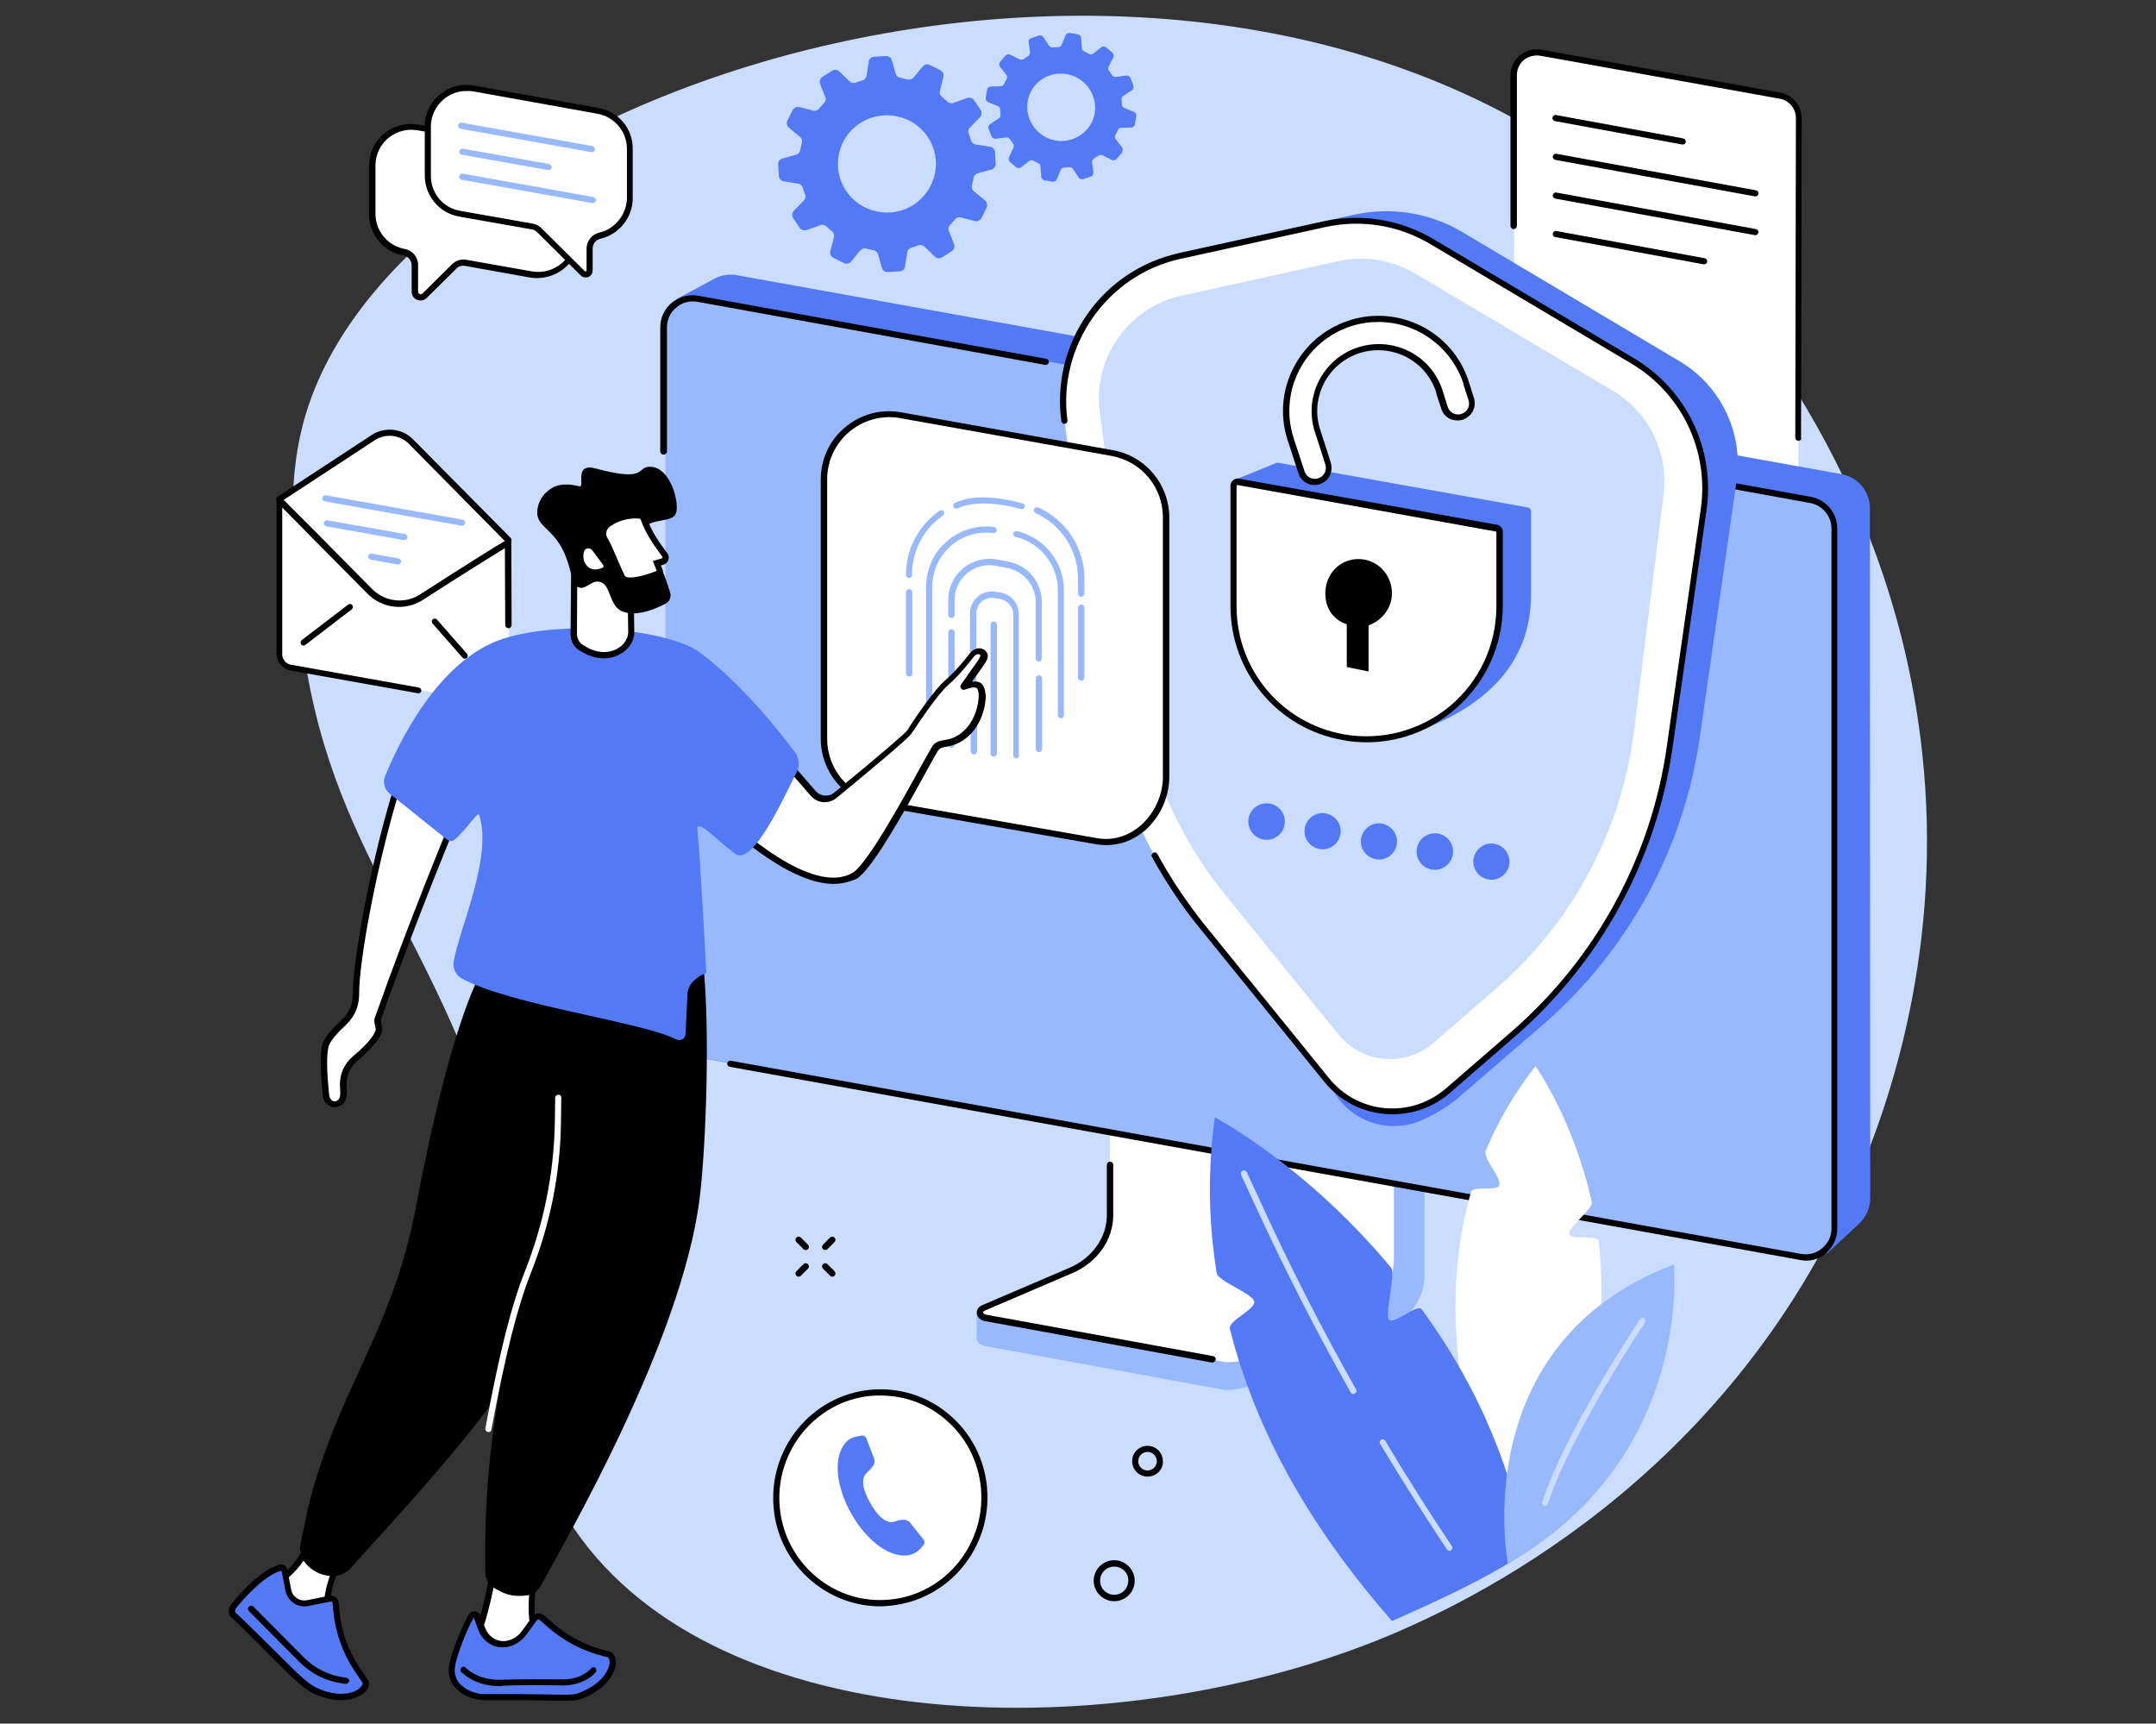 <?xml version="1.0" encoding="utf-8"?>
<!-- Generator: Adobe Illustrator 24.1.0, SVG Export Plug-In . SVG Version: 6.00 Build 0)  -->
<svg version="1.1" id="Layer_1" xmlns="http://www.w3.org/2000/svg" xmlns:xlink="http://www.w3.org/1999/xlink" x="0px" y="0px"
	 width="673px" height="538px" viewBox="0 0 673 538" style="enable-background:new 0 0 673 538;" xml:space="preserve">
<rect x="0" y="0" width="673" height="538" fill="#333333" stroke="none"/>
<style type="text/css">
	.st0{display:none;}
	.st1{display:inline;fill:#CADDFF;}
	.st2{display:inline;}
	.st3{fill:#FFFFFF;}
	.st4{fill:#CADDFF;}
	.st5{fill:#99B9FF;}
	.st6{fill:#5479F7;}
</style>
<g id="Open_automation_architecture" class="st0">
	<path class="st1" d="M98.9,105c40.7-69.1,118.1-86,147.3-92.4C345.6-9,492.7,17.1,563.6,134.8c62.3,103.4,27.6,213.8,22.6,228.9
		c-8.4,25.4-29.5,86.3-89.4,127.5c-93.1,64.2-235.1,49.8-283.7-16.5c-22.8-31.1-4.4-45.5-30.9-100.5
		c-35.6-73.7-79.8-71.9-100.3-130.9C58.7,176.7,95.1,111.4,98.9,105z"/>
	<g class="st2">
		<g>
			<g>
				<g>
					<polygon class="st3" points="378.5,374 276.7,374 247.9,479.5 407.4,479.5 					"/>
					<path d="M407.4,480.5H247.9c-0.3,0-0.6-0.1-0.8-0.4c-0.2-0.2-0.2-0.5-0.2-0.8l28.9-105.5c0.1-0.4,0.5-0.7,0.9-0.7h101.8
						c0.4,0,0.8,0.3,0.9,0.7l28.9,105.5c0.1,0.3,0,0.6-0.2,0.8C408,480.3,407.7,480.5,407.4,480.5z M249.1,478.6h157.1l-28.4-103.6
						H277.5L249.1,478.6z"/>
				</g>
				<path class="st3" d="M530.9,97.2H124.4c-9,0-16.2,7.3-16.2,16.3v279c0,9,7.3,16.3,16.2,16.3h406.5c9,0,16.2-7.3,16.2-16.3v-279
					C547.1,104.4,539.9,97.2,530.9,97.2z"/>
				<g>
					<path class="st3" d="M424.7,468.7H230.5c-5.6,0-10.1,4.5-10.1,10.1c0,5.6,4.5,10.1,10.1,10.1h194.2c5.6,0,10.1-4.5,10.1-10.1
						C434.9,473.2,430.3,468.7,424.7,468.7z"/>
					<path d="M424.7,489.9H230.5c-6.1,0-11.1-5-11.1-11.1c0-6.1,5-11.1,11.1-11.1h194.2c6.1,0,11.1,5,11.1,11.1
						C435.8,484.9,430.8,489.9,424.7,489.9z M230.5,469.6c-5,0-9.2,4.1-9.2,9.2c0,5.1,4.1,9.2,9.2,9.2h194.2c5,0,9.2-4.1,9.2-9.2
						c0-5.1-4.1-9.2-9.2-9.2H230.5z"/>
				</g>
				<path d="M530.9,409.6H124.4c-9.5,0-17.2-7.7-17.2-17.2c0-0.5,0.4-1,1-1s1,0.4,1,1c0,8.4,6.9,15.3,15.3,15.3h406.5
					c8.4,0,15.3-6.9,15.3-15.3v-279c0-8.4-6.9-15.3-15.3-15.3h-36.4c-0.5,0-1-0.4-1-1c0-0.5,0.4-1,1-1h36.4
					c9.5,0,17.2,7.7,17.2,17.2v279C548.1,401.9,540.4,409.6,530.9,409.6z"/>
				<path d="M108.2,185.8c-0.5,0-1-0.4-1-1v-71.4c0-9.5,7.7-17.2,17.2-17.2h54.2c0.5,0,1,0.4,1,1c0,0.5-0.4,1-1,1h-54.2
					c-8.4,0-15.3,6.9-15.3,15.3v71.4C109.1,185.4,108.7,185.8,108.2,185.8z"/>
			</g>
			<g>
				<g>
					<path d="M532.7,351.9c-0.5,0-1-0.4-1-1v-74.7c0-0.5,0.4-1,1-1s1,0.4,1,1v74.7C533.6,351.4,533.2,351.9,532.7,351.9z"/>
				</g>
				<g>
					<path d="M122.6,162.5c-0.5,0-1-0.4-1-1v-28.2c0-0.5,0.4-1,1-1c0.5,0,1,0.4,1,1v28.2C123.5,162,123.1,162.5,122.6,162.5z"/>
				</g>
				<g>
					<path class="st3" d="M154.1,111.6h-23.4c-4.5,0-8.1,3.6-8.1,8.1L154.1,111.6z"/>
					<path d="M122.6,120.6c-0.5,0-1-0.4-1-1c0-5,4.1-9,9-9h23.4c0.5,0,1,0.4,1,1s-0.4,1-1,1h-23.4c-3.9,0-7.1,3.2-7.1,7.1
						C123.5,120.2,123.1,120.6,122.6,120.6z"/>
				</g>
				<g>
					<path class="st3" d="M532.7,133.3v-13.6c0-4.5-3.6-8.1-8.1-8.1h-24.1L532.7,133.3z"/>
					<path d="M532.7,134.3c-0.5,0-1-0.4-1-1v-13.6c0-3.9-3.2-7.1-7.1-7.1h-24.1c-0.5,0-1-0.4-1-1s0.4-1,1-1h24.1c5,0,9,4.1,9,9v13.6
						C533.6,133.8,533.2,134.3,532.7,134.3z"/>
				</g>
				<g>
					<path d="M532.7,222.5c-0.5,0-1-0.4-1-1v-69.2c0-0.5,0.4-1,1-1s1,0.4,1,1v69.2C533.6,222.1,533.2,222.5,532.7,222.5z"/>
				</g>
			</g>
		</g>
		<g>
			<polygon class="st4" points="360.5,18.4 487.3,18.4 487.3,389.7 183.4,389.7 183.4,18.4 276.9,18.4 			"/>
			<g>
				<g>
					<rect x="194.6" y="44.1" class="st5" width="146.7" height="9.3"/>
				</g>
				<rect x="244" y="59.8" class="st3" width="171.5" height="9.6"/>
				<rect x="282.2" y="75.7" class="st3" width="171.5" height="9.6"/>
				<rect x="344.3" y="91.6" class="st3" width="88.7" height="9.6"/>
				<g>
					<rect x="194.6" y="171.3" class="st5" width="146.7" height="9.3"/>
				</g>
				<rect x="244" y="187" class="st3" width="171.5" height="9.6"/>
				<rect x="282.2" y="202.9" class="st3" width="171.5" height="9.6"/>
				<rect x="344.3" y="218.8" class="st3" width="109.3" height="9.6"/>
				<rect x="244" y="107.5" class="st3" width="171.5" height="9.6"/>
				<rect x="282.2" y="123.4" class="st3" width="171.5" height="9.6"/>
				<rect x="344.3" y="155.2" class="st3" width="68" height="9.6"/>
				<rect x="344.3" y="139.3" class="st3" width="109.3" height="9.6"/>
				<g>
					<rect x="194.6" y="234.9" class="st5" width="146.7" height="9.3"/>
				</g>
				<rect x="244" y="250.7" class="st3" width="171.5" height="9.6"/>
				<rect x="282.2" y="266.6" class="st3" width="166" height="9.6"/>
				<g>
					<rect x="344.3" y="282.5" class="st5" width="109.3" height="9.6"/>
				</g>
				<g>
					<rect x="282.2" y="362" class="st5" width="92.7" height="9.6"/>
				</g>
				<rect x="244" y="298.4" class="st3" width="171.5" height="9.6"/>
				<rect x="282.2" y="314.3" class="st3" width="171.5" height="9.6"/>
				<rect x="344.3" y="346.1" class="st3" width="109.3" height="9.6"/>
				<rect x="344.3" y="330.2" class="st3" width="62.6" height="9.6"/>
			</g>
			<path d="M487.3,219.6c-0.5,0-1-0.4-1-1V19.4H365.2c-0.5,0-1-0.4-1-1s0.4-1,1-1h122.2c0.5,0,1,0.4,1,1v200.2
				C488.3,219.2,487.9,219.6,487.3,219.6z"/>
			<path d="M183.4,256c-0.5,0-1-0.4-1-1V18.4c0-0.5,0.4-1,1-1h93.5c0.5,0,1,0.4,1,1s-0.4,1-1,1h-92.5v235.7
				C184.3,255.6,183.9,256,183.4,256z"/>
		</g>
	</g>
	<g class="st2">
		<g>
			<path class="st5" d="M89.4,508.8h107.9c7.6,0,13.8-6.2,13.8-13.8v-78.5c0-7.6-6.2-13.8-13.8-13.8H89.4c-7.6,0-13.8,6.2-13.8,13.8
				V495C75.5,502.6,81.7,508.8,89.4,508.8z"/>
			<path class="st5" d="M78,420.3h130.6c2.4,0,4.3-1.9,4.3-4.3v-9c0-2.4-1.9-4.3-4.3-4.3H78c-2.4,0-4.3,1.9-4.3,4.3v9
				C73.6,418.4,75.6,420.3,78,420.3z"/>
			<path class="st3" d="M209.6,421.3H76.9c-2.3,0-4.2-2.1-4.2-4.6v-10.4c0-2.5,1.9-4.6,4.2-4.6h81.7c0.5,0,1,0.4,1,1
				c0,0.5-0.4,1-1,1H76.9c-1.3,0-2.3,1.2-2.3,2.7v10.4c0,1.5,1,2.7,2.3,2.7h132.8c0.5,0,1,0.4,1,1
				C210.6,420.9,210.2,421.3,209.6,421.3z"/>
			<path class="st3" d="M123.8,506.8C123.8,506.8,123.8,506.8,123.8,506.8c-0.5,0-1-0.4-1-1l1.3-82.3c0-0.5,0.4-0.9,1-0.9
				c0,0,0,0,0,0c0.5,0,0.9,0.4,0.9,1l-1.3,82.3C124.8,506.4,124.3,506.8,123.8,506.8z"/>
		</g>
		<g>
			<g>
				<g>
					<g>
						<path class="st3" d="M198.4,496.3c1.4-1.4,9.4-26.4,9.4-26.4l15.9,11.3l-17.4,23.4L198.4,496.3z"/>
						<path d="M206.3,505.6c-0.3,0-0.5-0.1-0.7-0.3l-7.9-8.3c-0.3-0.4-0.3-0.9,0-1.3c1-1.3,6.2-16.7,9.2-26c0.1-0.3,0.3-0.5,0.6-0.6
							c0.3-0.1,0.6,0,0.9,0.1l15.9,11.3c0.2,0.1,0.3,0.4,0.4,0.6c0,0.3,0,0.5-0.2,0.7l-17.4,23.4
							C206.9,505.4,206.7,505.5,206.3,505.6C206.4,505.6,206.3,505.6,206.3,505.6z M199.6,496.1l6.6,7l16.1-21.7l-14-10
							C206.3,477.7,201.5,492.4,199.6,496.1z"/>
					</g>
					<g>
						<path d="M227,527.9l-10.5-0.1c-7,0-13.5-3.6-17.3-9.4l-10.4-16.5c-2.9-4.6-1.3-10.6,3.5-13.2c4.4-2.3,8.9-4.6,10-4.5
							c2.2,0.2,3,10.5,3,10.5l9.4,0.4c0,0,4.6,19.3,8.7,21.5c3,1.6,5.1,3.9,6.4,6.1C231.3,524.9,229.7,527.9,227,527.9z"/>
						<path class="st3" d="M225.9,524.7c0,0-0.1,0-0.1,0l-14.4-2.2c-3.5-0.5-6.6-2.6-8.4-5.7l-12.7-21.3c-0.3-0.5-0.1-1,0.3-1.3
							c0.5-0.3,1-0.1,1.3,0.3l12.7,21.3c1.5,2.6,4.1,4.3,7.1,4.8l14.4,2.2c0.5,0.1,0.9,0.6,0.8,1.1
							C226.8,524.4,226.4,524.7,225.9,524.7z"/>
						<path class="st3" d="M208.1,508.7c-0.4,0-0.8-0.3-0.9-0.7c-0.1-0.5,0.2-1,0.7-1.2l8-2.2c0.5-0.1,1,0.2,1.2,0.7
							c0.1,0.5-0.2,1-0.7,1.2l-8,2.2C208.3,508.7,208.2,508.7,208.1,508.7z"/>
						<path class="st3" d="M212.3,512.8c-0.4,0-0.8-0.3-0.9-0.7c-0.1-0.5,0.2-1,0.7-1.2l5.4-1.3c0.5-0.1,1,0.2,1.2,0.7
							c0.1,0.5-0.2,1-0.7,1.2l-5.4,1.3C212.5,512.8,212.4,512.8,212.3,512.8z"/>
					</g>
					<g>
						<polygon class="st3" points="252.5,491.5 270.9,510 280.7,506.4 263.7,482.7 						"/>
						<path d="M270.9,511c-0.2,0-0.5-0.1-0.7-0.3l-18.4-18.5c-0.2-0.2-0.3-0.5-0.3-0.7c0-0.3,0.1-0.5,0.4-0.7l11.2-8.8
							c0.2-0.2,0.5-0.2,0.7-0.2c0.3,0,0.5,0.2,0.6,0.4l17,23.7c0.2,0.2,0.2,0.6,0.1,0.8c-0.1,0.3-0.3,0.5-0.6,0.6l-9.8,3.6
							C271.2,511,271.1,511,270.9,511z M254,491.6l17.2,17.3l8-2.9l-15.7-21.9L254,491.6z"/>
					</g>
					<g>
						<path d="M265.1,507.1c0,0-0.9,7.9,0.6,14.8c0.8,3.7,4.1,6.3,7.9,6.3h45.2c3.2,0,4.7-4,2.2-6.1c-8-6.7-22.8-17-41-20l-5.1,7.1
							L265.1,507.1z"/>
						<path class="st3" d="M316.7,523h-46.8c-0.5,0-1-0.4-1-1c0-0.5,0.4-1,1-1h46.8c0.5,0,1,0.4,1,1
							C317.7,522.6,317.2,523,316.7,523z"/>
						<path class="st3" d="M290.6,514.7c-0.1,0-0.2,0-0.4-0.1c-0.5-0.2-0.7-0.8-0.5-1.2l2.5-6c0.2-0.5,0.8-0.7,1.2-0.5
							c0.5,0.2,0.7,0.8,0.5,1.2l-2.5,6C291.3,514.5,291,514.7,290.6,514.7z"/>
						<path class="st3" d="M298.7,516.3c-0.1,0-0.2,0-0.3,0c-0.5-0.2-0.8-0.7-0.6-1.2l1.8-5.4c0.2-0.5,0.7-0.8,1.2-0.6
							c0.5,0.2,0.8,0.7,0.6,1.2l-1.8,5.4C299.5,516,299.1,516.3,298.7,516.3z"/>
					</g>
					<path d="M155.1,361.9c0,0,92.9-4.7,109.1,11.9c17.6,17.9-41.4,113.5-41.4,113.5l-18.5-13.8l19.4-65.9l-77.8-22.1L155.1,361.9z"
						/>
					<path d="M108.8,404.8c11.9,6.7,34.1,8.9,64.6,8.5c8.7-0.1,16.7,4.7,20.6,12.4c9.1,17.8,28.6,49.8,60.6,70.5l15.2-8.2L229,402.7
						c-3.6-8-8.2-16.5-16.4-19.5l-79.4-26.3c0,0-21.6-8.7-33.3,12.7c-2.1,3.8-4.1-3-5,0.1C91.6,380.1,96.5,397.9,108.8,404.8z"/>
					<path class="st3" d="M246.1,441.3c-0.4,0-0.7-0.2-0.9-0.6l-16.6-38.9c-4.2-9.4-9.6-15.3-16.5-17.8L172,370.7
						c-0.5-0.2-0.8-0.7-0.6-1.2c0.2-0.5,0.7-0.8,1.2-0.6l40.2,13.3c7.4,2.7,13.2,8.9,17.6,18.8l16.6,39c0.2,0.5,0,1-0.5,1.3
						C246.4,441.3,246.3,441.3,246.1,441.3z"/>
					<path class="st3" d="M228,475c-0.3,0-0.5-0.1-0.7-0.3c-3.5-3.7-7-7.7-10.4-11.8c-0.3-0.4-0.3-1,0.1-1.3c0.4-0.3,1-0.3,1.3,0.1
						c3.3,4.1,6.7,8,10.3,11.7c0.4,0.4,0.4,1,0,1.3C228.5,474.9,228.3,475,228,475z"/>
					<path class="st3" d="M217.7,463.3c-0.3,0-0.6-0.1-0.7-0.4c-1.6-2-3.3-4.1-4.8-6.3c-0.3-0.4-0.2-1,0.2-1.3
						c0.4-0.3,1-0.2,1.3,0.2c1.6,2.1,3.2,4.2,4.8,6.2c0.3,0.4,0.3,1-0.1,1.3C218.2,463.2,217.9,463.3,217.7,463.3z"/>
				</g>
				<g>
					<g>
						<g>
							<path class="st3" d="M264.7,238.7l-21.9,11.8c0,0-15,37-34.2,39.1c-19.2,2.1-37.7-26.4-37.7-26.4l-11.8,27.3
								c0,0,20.2,24,49.9,19.3c29.7-4.7,36.4-44.3,36.4-44.3c0,0,7,0.7,9.7-6.2c2.3-5.9,1.3-9.3,1.3-9.3S267,244.4,264.7,238.7z"/>
							<path d="M201.4,311.4c-25.7,0-42.8-20-43-20.2c-0.2-0.3-0.3-0.7-0.1-1l11.8-27.3c0.1-0.3,0.4-0.5,0.8-0.6
								c0.4,0,0.7,0.1,0.9,0.4c0.2,0.3,18.4,28,36.8,25.9c18.5-2,33.3-38.2,33.4-38.5c0.1-0.2,0.2-0.4,0.4-0.5l21.9-11.8
								c0.2-0.1,0.5-0.1,0.8-0.1c0.3,0.1,0.5,0.3,0.6,0.5c2.2,5.6-5.8,10.8-8.1,12.2c0.2,1.4,0.3,4.6-1.5,9.1
								c-2,5.1-6.2,6.4-8.5,6.7c-0.5,0.1-0.9,0.1-1.3,0.1c-0.5,2.6-2.4,11-7,19.9c-7.2,14-17.6,22.5-30.1,24.4
								C206.5,311.2,203.9,311.4,201.4,311.4z M160.3,290.4c2.9,3.2,22,22.7,48.6,18.5c28.7-4.5,35.5-43.2,35.6-43.6
								c0.1-0.4,0.4-0.7,0.8-0.8c0.1,0,0.2,0,0.3,0c0.4,0,6.3,0.4,8.6-5.6c2.1-5.4,1.3-8.7,1.3-8.7c-0.1-0.4,0.1-0.9,0.5-1.1
								c2.5-1.3,8.3-5.3,8.1-9.1l-20.5,11.1c-1.6,3.9-16,37.3-34.8,39.4c-0.7,0.1-1.5,0.1-2.2,0.1c-16.4,0-31.5-19.8-35.4-25.5
								L160.3,290.4z"/>
						</g>
						<path d="M244.8,262.7c-0.4,0-0.8-0.3-0.9-0.7c-0.2-0.5,0.1-1,0.6-1.2c0,0,3.5-1.1,3.9-3.9c0.3-2.1,1.5-3.7,2.5-4.7
							c0.7-0.7,1.1-1.5,1.2-2.5l-6,2.4c-0.5,0.2-1,0-1.2-0.5c-0.2-0.5,0-1,0.5-1.2l7.4-3c0.3-0.1,0.6-0.1,0.9,0.1
							c0.3,0.2,0.4,0.5,0.4,0.8v0.8c0,1.7-0.6,3.2-1.8,4.4c-0.8,0.8-1.7,2-1.9,3.6c-0.5,4-5,5.4-5.2,5.5
							C245,262.7,244.9,262.7,244.8,262.7z"/>
					</g>
					<path class="st6" d="M103.5,251.1c9.6-2.3,13.7-2.3,48.7-1c8.6,0.3,18.8,11.1,19.8,19.6c-2.7,8.2-15.3,48.5,6.6,80.1
						c3.1,4.5,3.9,8.1,9.7,12.8c-3.3,2.6-13.8-0.5-20.6,1.5c-11.3,3.4-10.5,3.8-19.6,4.1c-24.1,0.7-32.2,32.7-47.5,28.3
						c-4.9-1.4-9-15.4-7.7-26.8c1.1-10.1,0.8-21-0.7-33c-3.9-32.5-9.6-46.6-3.8-63.5C90.1,267.6,92.1,253.8,103.5,251.1z"/>
					<path class="st6" d="M186.7,278.7c0,0-18.7-27-34.6-28.7l5.7,46.3L186.7,278.7z"/>
					<path class="st6" d="M75.5,308.8c0,0,1.3-20,6.1-34.1c7.7-22.8,21.4-23.5,21.4-23.5l10.1,57.6H75.5z"/>
					<g>
						<path class="st3" d="M79.3,308.6c2.3,17,9.6,43.6,18.1,58.1c10.2,17.2,59.7-6,59.7-6l6-3.4c4-2.3,8.8-2.8,13.3-1.4l9.6,3.1
							c0,0-8-9.6-14.7-13.2c-3.2-1.7-7.3-0.1-10.8,2.1c-6,3.8-13,5.6-20.1,5.4l-18.7-0.6c-3.4-0.1-5.3-3-6.5-6.2
							c-4.8-13.1-9.5-37.9-9.5-37.9L79.3,308.6z"/>
						<path d="M112.7,374c-7.1,0-13.1-1.8-16-6.8c-8.4-14.2-15.9-40.9-18.3-58.4c0-0.3,0-0.5,0.2-0.8c0.2-0.2,0.4-0.3,0.7-0.3
							c0,0,0,0,0,0l26.4,0c0.5,0,0.9,0.3,0.9,0.8c0,0.2,4.7,24.9,9.5,37.8c1.3,3.7,3.2,5.5,5.7,5.5l18.7,0.6
							c7.1,0.2,13.8-1.6,19.5-5.2c4.8-3,8.7-3.8,11.7-2.1c6.8,3.7,14.7,13,15,13.4c0.3,0.3,0.3,0.8,0.1,1.1
							c-0.2,0.4-0.7,0.5-1.1,0.4l-9.6-3.1c-4.1-1.3-8.7-0.9-12.5,1.3l-6,3.4c0,0,0,0-0.1,0C156.1,362.2,130.7,374,112.7,374z
							 M80.4,309.6c2.5,17.4,9.8,42.9,17.9,56.6c9.5,16.1,57-5.7,58.4-6.3l5.9-3.4c4.3-2.4,9.4-2.9,14-1.4l6.3,2
							c-2.8-3.1-7.8-8-12.1-10.4c-2.9-1.6-6.9,0.3-9.8,2.1c-6,3.8-13.2,5.7-20.6,5.5l-18.7-0.6c-3.3-0.1-5.8-2.4-7.4-6.8
							c-4.3-11.7-8.6-33-9.4-37.3L80.4,309.6z"/>
					</g>
				</g>
				<g>
					<g>
						<g>
							<ellipse transform="matrix(0.99 -0.141 0.141 0.99 -28.757 16.37)" cx="101.3" cy="211.5" rx="14.4" ry="14.5"/>
							<g>
								<path class="st6" d="M115.7,210.6c0.4,6.6-4.8,12.8-10.7,14.8c-2-2.9-6.6-13.5-1.3-28.3
									C110.2,198.3,115.3,203.7,115.7,210.6z"/>
							</g>
						</g>
						<path d="M140,207.1c1.2-1.1,7.8-3.8,2.4-11.2c-5.4-7.4-22.5-7.1-29.5-2.6c-7,4.5-8.8,16.4-8,22.9c0.7,6.5,4.9,14.5,12.6,17.2
							C126.5,236.7,136.7,210.2,140,207.1z"/>
					</g>
					<g>
						<g>
							<path class="st3" d="M141.3,201.5c0.4-0.7,1,9.1,1.4,10.1c0.4,1,4,5.4,4.2,6.2c0.2,0.7-2.2,2.4-2.6,2.9
								c-0.4,0.5-0.3,8.7-1.5,10.4c-0.7,1.1-7.7,0.1-8.1,0.4c-0.9,0.7,1.8,13.5,2.5,15.5l11.3,3.4c0.2,0.1,0.3,0.4,0,0.5
								c-2.8,1-13.1,4.7-23,4.7c-4.4,0-16-2.7-20.2-3.8c-0.4-0.1-0.4-0.7,0-0.8l12.1-3.2c1.8-5.1,2.2-8.2,2.8-13.6
								c0-0.5,0.1-0.7,0.1-0.7s5-1.8,5.4-7.2c0.3-3.3-3.6-6.9-3.3-9.4c0.2-2,2.1-2.8,4-3c3.3-0.4,6.4-1.9,8.7-4.3
								C137,207.2,139.5,204.3,141.3,201.5z"/>
							<path d="M125.6,256.5c-4.4,0-15.8-2.6-20.4-3.8c-0.6-0.2-1-0.7-1.1-1.3c0-0.6,0.4-1.2,1-1.4l11.6-3.1c1.6-4.7,2-7.6,2.5-12.9
								c0-0.5,0.1-0.7,0.1-0.7l0-0.6l0.6-0.2c0.2-0.1,4.4-1.6,4.8-6.4c0.1-1.4-0.8-3.1-1.7-4.7c-0.9-1.6-1.8-3.2-1.6-4.7
								c0.1-1.3,0.9-3.4,4.8-3.8c3.2-0.3,6-1.8,8.1-4c2.6-2.9,4.7-5.5,6.3-7.8l0.4-0.6l0.7,0.1c0.9,0.2,0.9,0.6,1.4,6.1
								c0.2,1.8,0.4,4.2,0.6,4.6c0.2,0.4,1.2,1.9,2,3c1.4,2,2,2.8,2.2,3.3c0.4,1.1-1,2.2-2.2,3.3c-0.2,0.1-0.4,0.3-0.5,0.4
								c-0.1,0.4-0.2,1.6-0.2,2.6c-0.2,3.7-0.5,6.6-1.3,7.8c-0.7,1-2.5,1.1-6.8,0.8c-0.4,0-1-0.1-1.3-0.1c0,2.3,1.7,11,2.5,13.8
								l10.8,3.2c0.5,0.1,0.8,0.6,0.9,1.1c0,0.5-0.3,1-0.8,1.2C146,252.9,135.5,256.5,125.6,256.5z M107.6,251.3
								c4.9,1.1,14.3,3.2,18,3.2c8,0,16.4-2.4,20.7-3.9l-9.8-2.9l-0.2-0.5c-0.4-1.1-1.3-5.1-1.9-8.4c-1.3-7.3-0.8-7.8-0.3-8.2
								c0.4-0.3,0.8-0.3,2.8-0.2c1.3,0.1,4.4,0.2,5.1-0.1c0.6-1,0.8-4.7,0.9-6.7c0.2-2.7,0.2-3.3,0.6-3.7c0.2-0.2,0.4-0.4,0.8-0.7
								c0.4-0.3,1.2-1,1.5-1.4c-0.3-0.5-1.2-1.7-1.8-2.6c-1.2-1.7-2-2.8-2.3-3.4c-0.2-0.5-0.4-1.9-0.7-5.2c-0.1-0.9-0.2-2.1-0.3-3
								c-1.4,1.9-3.2,4-5.2,6.3c-2.4,2.6-5.7,4.2-9.3,4.6c-2.9,0.3-3.1,1.7-3.1,2.1c-0.1,0.9,0.7,2.2,1.4,3.5c1,1.8,2.1,3.8,1.9,5.8
								c-0.4,4.9-4,7.1-5.4,7.8c0,0.1,0,0.1,0,0.2c-0.5,5.5-1,8.6-2.8,13.8l-0.2,0.5L107.6,251.3z M142.2,230.5L142.2,230.5
								L142.2,230.5z"/>
						</g>
						<path d="M126.2,224.9c-0.8,0-1.5-0.4-2.2-1.1c-0.4-0.4-0.4-1,0-1.3c0.4-0.4,1-0.4,1.3,0c0.4,0.4,0.7,0.5,1,0.5
							c0.3,0,0.5-0.4,0.6-0.4c0.3-0.4,0.9-0.6,1.3-0.3c0.4,0.3,0.6,0.9,0.3,1.3c-0.1,0.1-0.7,1.1-1.9,1.2
							C126.4,224.9,126.3,224.9,126.2,224.9z"/>
						<path d="M135.1,232.4C135.1,232.4,135.1,232.4,135.1,232.4c-2.8-0.2-4.1-1.6-4.8-2.7c-0.3-0.5-0.1-1,0.3-1.3
							c0.5-0.3,1-0.1,1.3,0.3c0.7,1.1,1.8,1.7,3.3,1.8c0.5,0,0.9,0.5,0.9,1C136,232,135.6,232.4,135.1,232.4z"/>
					</g>
				</g>
			</g>
			<g>
				<g>
					<g>
						<path class="st4" d="M251.1,371.9H141.8c-3.6,0-6.6-3-6.6-6.6l0,0h122.6l0,0C257.7,368.9,254.8,371.9,251.1,371.9z"/>
						<path d="M252.7,372.8H140.2c-3.3,0-6-2.7-6-6v-1.5c0-0.5,0.4-1,1-1h122.6c0.5,0,1,0.4,1,1v1.5
							C258.7,370.1,256,372.8,252.7,372.8z M136.1,366.2v0.6c0,2.3,1.8,4.1,4.1,4.1h112.4c2.3,0,4.1-1.8,4.1-4.1v-0.6H136.1z"/>
					</g>
					<g>
						<path class="st5" d="M257.7,365.4h-70.1l22.3-65.7c1.3-2.1,3.7-3.3,6.2-3.3h59.3c2.7,0,4.4,2.6,3.5,4.9
							c-0.3,0.9-0.7,1.8-1,2.8L257.7,365.4z"/>
						<path d="M257.7,366.4h-70.1c-0.3,0-0.6-0.1-0.8-0.4c-0.2-0.3-0.2-0.6-0.1-0.9l22.3-65.7c0-0.1,0.1-0.1,0.1-0.2
							c1.5-2.3,4.1-3.7,7-3.7h59.3c1.6,0,3,0.7,3.9,2c0.9,1.2,1.1,2.8,0.5,4.2c-0.1,0.3-0.2,0.5-0.3,0.8c-0.3,0.7-0.5,1.3-0.7,1.9
							l-20.1,61.3C258.5,366.1,258.1,366.4,257.7,366.4z M188.9,364.4H257l19.9-60.6c0.2-0.7,0.5-1.4,0.7-2c0.1-0.3,0.2-0.5,0.3-0.8
							c0.3-0.8,0.2-1.7-0.3-2.4c-0.5-0.8-1.4-1.2-2.3-1.2H216c-2.1,0-4.1,1-5.3,2.8L188.9,364.4z"/>
					</g>
					<path class="st3" d="M231.7,330c-0.8,2.8,0.4,5.6,2.9,6.3c2.4,0.7,5-0.9,5.9-3.7c0.8-2.8-0.4-5.6-2.9-6.3
						C235.2,325.6,232.5,327.2,231.7,330z"/>
				</g>
			</g>
		</g>
	</g>
	<g class="st2">
		<g>
			<path class="st6" d="M255.1,96.2v-5.9l-6.3-1.4c-0.2-1.4-0.6-2.7-1.1-4l4.8-4.4l-3-5.1l-6.2,1.9c-0.9-1.1-1.9-2-2.9-2.9l1.9-6.2
				l-5.1-3l-4.4,4.8c-1.3-0.5-2.6-0.8-4-1.1l-1.4-6.3h-5.9l-1.4,6.3c-1.4,0.2-2.7,0.6-4,1.1l-4.4-4.8l-5.1,3l1.9,6.2
				c-1.1,0.9-2,1.9-2.9,2.9l-6.2-1.9l-3,5.1l4.8,4.4c-0.5,1.3-0.8,2.6-1.1,4l-6.3,1.4v5.9l6.3,1.4c0.2,1.4,0.6,2.7,1.1,4l-4.8,4.4
				l3,5.1l6.2-1.9c0.9,1.1,1.9,2,2.9,2.9l-1.9,6.2l5.1,3l4.4-4.8c1.3,0.5,2.6,0.8,4,1.1l1.4,6.3h5.9l1.4-6.3c1.4-0.2,2.7-0.6,4-1.1
				l4.4,4.8l5.1-3l-1.9-6.2c1.1-0.9,2-1.9,2.9-2.9l6.2,1.9l3-5.1l-4.8-4.4c0.5-1.3,0.8-2.6,1.1-4L255.1,96.2z M224.4,108.5
				c-8.4,0-15.3-6.8-15.3-15.3c0-8.4,6.8-15.3,15.3-15.3c8.4,0,15.3,6.8,15.3,15.3C239.7,101.6,232.8,108.5,224.4,108.5z"/>
			<path d="M225.3,122.8h-5.9c-0.4,0-0.8-0.3-0.9-0.7l-1.3-5.7c-1-0.2-2-0.5-2.9-0.8l-4,4.3c-0.3,0.3-0.8,0.4-1.2,0.2l-5.1-3
				c-0.4-0.2-0.6-0.7-0.4-1.1l1.7-5.6c-0.8-0.7-1.5-1.4-2.1-2.1l-5.6,1.7c-0.4,0.1-0.9,0-1.1-0.4l-3-5.1c-0.2-0.4-0.1-0.9,0.2-1.2
				l4.3-4c-0.3-0.9-0.6-1.9-0.8-2.9l-5.7-1.3c-0.4-0.1-0.7-0.5-0.7-0.9v-5.9c0-0.4,0.3-0.8,0.7-0.9l5.7-1.3c0.2-1,0.5-2,0.8-2.9
				l-4.3-4c-0.3-0.3-0.4-0.8-0.2-1.2l3-5.1c0.2-0.4,0.7-0.6,1.1-0.4l5.6,1.7c0.7-0.8,1.4-1.5,2.1-2.1l-1.7-5.6
				c-0.1-0.4,0-0.9,0.4-1.1l5.1-3c0.4-0.2,0.9-0.1,1.2,0.2l4,4.3c0.9-0.3,1.9-0.6,2.9-0.8l1.3-5.7c0.1-0.4,0.5-0.7,0.9-0.7h5.9
				c0.4,0,0.8,0.3,0.9,0.7l1.3,5.7c1,0.2,2,0.5,2.9,0.8l4-4.3c0.3-0.3,0.8-0.4,1.2-0.2l5.1,3c0.4,0.2,0.6,0.7,0.4,1.1l-1.7,5.6
				c0.8,0.7,1.5,1.4,2.1,2.1l5.6-1.7c0.4-0.1,0.9,0,1.1,0.4l3,5.1c0.2,0.4,0.1,0.9-0.2,1.2l-4.3,4c0.3,0.9,0.6,1.9,0.8,2.9l5.7,1.3
				c0.4,0.1,0.7,0.5,0.7,0.9v5.9c0,0.4-0.3,0.8-0.7,0.9l-5.7,1.3c-0.2,1-0.5,2-0.8,2.9l4.3,4c0.3,0.3,0.4,0.8,0.2,1.2l-3,5.1
				c-0.2,0.4-0.7,0.6-1.1,0.4l-5.6-1.7c-0.7,0.8-1.4,1.5-2.1,2.1l1.7,5.6c0.1,0.4,0,0.9-0.4,1.1l-5.1,3c-0.4,0.2-0.9,0.1-1.2-0.2
				l-4-4.3c-0.9,0.3-1.9,0.6-2.9,0.8l-1.3,5.7C226.1,122.5,225.8,122.8,225.3,122.8z M220.2,120.9h4.4l1.3-5.6
				c0.1-0.4,0.4-0.7,0.8-0.7c1.3-0.2,2.6-0.6,3.8-1c0.4-0.1,0.8,0,1,0.3l3.9,4.2l3.8-2.2l-1.7-5.5c-0.1-0.4,0-0.8,0.3-1
				c1-0.9,2-1.8,2.8-2.8c0.2-0.3,0.6-0.4,1-0.3l5.5,1.7l2.2-3.8l-4.2-3.9c-0.3-0.3-0.4-0.7-0.3-1c0.4-1.2,0.8-2.5,1-3.8
				c0.1-0.4,0.4-0.7,0.7-0.8l5.6-1.3v-4.4l-5.6-1.3c-0.4-0.1-0.7-0.4-0.7-0.8c-0.2-1.3-0.6-2.6-1-3.8c-0.1-0.4,0-0.8,0.3-1l4.2-3.9
				l-2.2-3.8l-5.5,1.7c-0.4,0.1-0.8,0-1-0.3c-0.9-1-1.8-2-2.8-2.8c-0.3-0.2-0.4-0.6-0.3-1l1.7-5.5l-3.8-2.2l-3.9,4.2
				c-0.3,0.3-0.7,0.4-1,0.3c-1.2-0.4-2.5-0.8-3.8-1c-0.4-0.1-0.7-0.4-0.8-0.7l-1.3-5.6h-4.4l-1.3,5.6c-0.1,0.4-0.4,0.7-0.8,0.7
				c-1.3,0.2-2.6,0.6-3.8,1c-0.4,0.1-0.8,0-1-0.3l-3.9-4.2l-3.8,2.2l1.7,5.5c0.1,0.4,0,0.8-0.3,1c-1,0.9-2,1.8-2.8,2.8
				c-0.2,0.3-0.6,0.4-1,0.3l-5.5-1.7l-2.2,3.8l4.2,3.9c0.3,0.3,0.4,0.7,0.3,1c-0.4,1.2-0.8,2.5-1,3.8c-0.1,0.4-0.4,0.7-0.7,0.8
				l-5.6,1.3v4.4l5.6,1.3c0.4,0.1,0.7,0.4,0.7,0.8c0.2,1.3,0.6,2.6,1,3.8c0.1,0.4,0,0.8-0.3,1l-4.2,3.9l2.2,3.8l5.5-1.7
				c0.4-0.1,0.8,0,1,0.3c0.9,1,1.8,2,2.8,2.8c0.3,0.2,0.4,0.6,0.3,1l-1.7,5.5l3.8,2.2l3.9-4.2c0.3-0.3,0.7-0.4,1-0.3
				c1.2,0.4,2.5,0.8,3.8,1c0.4,0.1,0.7,0.4,0.8,0.7L220.2,120.9z M253,94.1L253,94.1L253,94.1z M222.4,107.4
				c-8.9,0-16.2-7.3-16.2-16.2c0-9,7.3-16.2,16.2-16.2c8.9,0,16.2,7.3,16.2,16.2C238.6,100.1,231.3,107.4,222.4,107.4z M222.4,76.8
				c-7.9,0-14.3,6.4-14.3,14.3c0,7.9,6.4,14.3,14.3,14.3c7.9,0,14.3-6.4,14.3-14.3C236.7,83.2,230.2,76.8,222.4,76.8z"/>
		</g>
		<g>
			<g>
				<path class="st5" d="M377.5,67.5l0-10.2l-10.8-2.4c-0.4-2.4-1-4.6-1.8-6.8l8.1-7.5l-5.1-8.8l-10.6,3.3c-1.5-1.8-3.2-3.5-5-5
					l3.3-10.6l-8.8-5.1l-7.5,8.1c-2.2-0.8-4.5-1.4-6.8-1.8l-2.4-10.8h-10.1l-2.4,10.8c-2.3,0.4-4.6,1-6.8,1.8l-7.5-8.1l-8.8,5.1
					l3.3,10.6c-1.8,1.5-3.5,3.2-5,5l-10.6-3.3l-5.1,8.8l8.1,7.5c-0.8,2.2-1.4,4.5-1.8,6.8l-10.8,2.4v10.2l10.8,2.4
					c0.4,2.4,1,4.6,1.8,6.8l-8.1,7.5l5.1,8.8l10.6-3.3c1.5,1.8,3.2,3.5,5,5l-3.3,10.6l8.8,5.1l7.5-8.1c2.2,0.8,4.5,1.4,6.8,1.8
					l2.4,10.8h10.1l2.4-10.8c2.3-0.4,4.6-1,6.8-1.8l7.5,8.1l8.8-5.1l-3.3-10.6c1.8-1.5,3.5-3.2,5-5l10.6,3.3l5.1-8.8l-8.1-7.5
					c0.8-2.2,1.4-4.5,1.8-6.8L377.5,67.5z M325,88.6c-14.4,0-26.1-11.7-26.1-26.1s11.7-26.1,26.1-26.1c14.4,0,26.1,11.7,26.1,26.1
					C351.1,76.9,339.4,88.6,325,88.6z"/>
			</g>
			<path d="M326.5,112.4h-10.1c-0.4,0-0.8-0.3-0.9-0.7l-2.3-10.2c-2-0.4-3.9-0.9-5.8-1.5l-7.1,7.7c-0.3,0.3-0.8,0.4-1.2,0.2
				l-8.8-5.1c-0.4-0.2-0.6-0.7-0.4-1.1l3.1-10c-1.5-1.3-2.9-2.7-4.2-4.2l-10,3.1c-0.4,0.1-0.9,0-1.1-0.4l-5.1-8.8
				c-0.2-0.4-0.1-0.9,0.2-1.2l7.7-7.1c-0.6-1.9-1.2-3.8-1.5-5.8l-10.2-2.3c-0.4-0.1-0.7-0.5-0.7-0.9V53.8c0-0.4,0.3-0.8,0.7-0.9
				l10.2-2.3c0.4-2,0.9-3.9,1.5-5.8l-7.7-7.1c-0.3-0.3-0.4-0.8-0.2-1.2l5.1-8.8c0.2-0.4,0.7-0.6,1.1-0.4l10,3.1
				c1.3-1.5,2.7-2.9,4.2-4.2l-3.1-10c-0.1-0.4,0-0.9,0.4-1.1l8.8-5.1c0.4-0.2,0.9-0.1,1.2,0.2l7.1,7.7c1.9-0.6,3.8-1.2,5.8-1.5
				l2.3-10.2c0.1-0.4,0.5-0.7,0.9-0.7h10.1c0.4,0,0.8,0.3,0.9,0.7l2.3,10.2c2,0.4,3.9,0.9,5.8,1.5l7.1-7.7c0.3-0.3,0.8-0.4,1.2-0.2
				l8.8,5.1c0.4,0.2,0.6,0.7,0.4,1.1l-3.1,10c1.5,1.3,2.9,2.7,4.2,4.2l10-3.1c0.4-0.1,0.9,0,1.1,0.4l5.1,8.8
				c0.2,0.4,0.1,0.9-0.2,1.2l-7.7,7.1c0.6,1.9,1.2,3.8,1.5,5.8l10.2,2.3c0.4,0.1,0.7,0.5,0.7,0.9V64c0,0.4-0.3,0.8-0.7,0.9L364,67.2
				c-0.4,2-0.9,3.9-1.5,5.8l7.7,7.1c0.3,0.3,0.4,0.8,0.2,1.2l-5.1,8.8c-0.2,0.4-0.7,0.6-1.1,0.4l-10-3.1c-1.3,1.5-2.7,2.9-4.2,4.2
				l3.1,10c0.1,0.4,0,0.9-0.4,1.1l-8.8,5.1c-0.4,0.2-0.9,0.1-1.2-0.2l-7.1-7.7c-1.9,0.6-3.8,1.2-5.8,1.5l-2.3,10.2
				C327.4,112.1,327,112.4,326.5,112.4z M317.2,110.5h8.6l2.3-10.1c0.1-0.4,0.4-0.7,0.8-0.7c2.3-0.4,4.5-1,6.7-1.8
				c0.4-0.1,0.8,0,1,0.3l7,7.6l7.5-4.3l-3.1-9.9c-0.1-0.4,0-0.8,0.3-1c1.8-1.5,3.4-3.1,4.9-4.9c0.2-0.3,0.6-0.4,1-0.3l9.9,3.1
				l4.3-7.5l-7.6-7c-0.3-0.3-0.4-0.7-0.3-1c0.8-2.1,1.4-4.4,1.8-6.7c0.1-0.4,0.4-0.7,0.7-0.8l10.1-2.3v-8.6l-10.1-2.3
				c-0.4-0.1-0.7-0.4-0.7-0.8c-0.4-2.3-1-4.5-1.8-6.7c-0.1-0.4,0-0.8,0.3-1l7.6-7l-4.3-7.5l-9.9,3.1c-0.4,0.1-0.8,0-1-0.3
				c-1.5-1.8-3.1-3.4-4.9-4.9c-0.3-0.2-0.4-0.6-0.3-1l3.1-9.9l-7.5-4.3l-7,7.6c-0.3,0.3-0.7,0.4-1,0.3c-2.1-0.8-4.4-1.4-6.7-1.8
				c-0.4-0.1-0.7-0.4-0.8-0.7l-2.3-10.1h-8.6l-2.3,10.1c-0.1,0.4-0.4,0.7-0.8,0.7c-2.3,0.4-4.5,1-6.7,1.8c-0.4,0.1-0.8,0-1-0.3
				l-7-7.6l-7.5,4.3l3.1,9.9c0.1,0.4,0,0.8-0.3,1c-1.8,1.5-3.4,3.1-4.9,4.9c-0.2,0.3-0.6,0.4-1,0.3l-9.9-3.1l-4.3,7.5l7.6,7
				c0.3,0.3,0.4,0.7,0.3,1c-0.8,2.1-1.4,4.4-1.8,6.7c-0.1,0.4-0.4,0.7-0.7,0.8L270,54.6v8.6l10.1,2.3c0.4,0.1,0.7,0.4,0.7,0.8
				c0.4,2.3,1,4.5,1.8,6.7c0.1,0.4,0,0.8-0.3,1l-7.6,7l4.3,7.5l9.9-3.1c0.4-0.1,0.8,0,1,0.3c1.5,1.8,3.1,3.4,4.9,4.9
				c0.3,0.2,0.4,0.6,0.3,1l-3.1,9.9l7.5,4.3l7-7.6c0.3-0.3,0.7-0.4,1-0.3c2.1,0.8,4.4,1.4,6.7,1.8c0.4,0.1,0.7,0.4,0.8,0.7
				L317.2,110.5z M373.9,64L373.9,64L373.9,64z M321.5,86c-14.9,0-27.1-12.2-27.1-27.1c0-14.9,12.1-27.1,27.1-27.1
				c14.9,0,27.1,12.2,27.1,27.1C348.5,73.9,336.4,86,321.5,86z M321.5,33.7c-13.9,0-25.2,11.3-25.2,25.2c0,13.9,11.3,25.2,25.2,25.2
				c13.9,0,25.2-11.3,25.2-25.2C346.6,45,335.4,33.7,321.5,33.7z"/>
		</g>
	</g>
	<g class="st2">
		<g>
			<g>
				<path d="M500.9,277.4c3.6,2,7.9,2.5,11.9,1.3c4-1.2,7.3-4,9.1-7.8c2-4.1,2.3-8.9,0.7-13.2c-1.6-4.3-4.8-7.8-9-9.6L410,202.3
					l-9.2,18.5L500.9,277.4z"/>
				<path d="M508.3,280.3c-2.8,0-5.5-0.7-7.9-2.1l-100.1-56.6c-0.4-0.2-0.6-0.8-0.4-1.3l9.2-18.5c0.2-0.5,0.8-0.7,1.2-0.4L514,247.2
					c4.4,1.9,7.9,5.7,9.5,10.2c1.6,4.5,1.4,9.6-0.8,13.9c-2,3.9-5.5,7-9.7,8.2C511.5,280,509.9,280.3,508.3,280.3z M402,220.4
					l99.3,56.1c3.4,1.9,7.4,2.3,11.1,1.2c3.7-1.1,6.8-3.8,8.5-7.3c1.9-3.9,2.2-8.4,0.7-12.4c-1.5-4-4.6-7.4-8.5-9.1l-102.9-45.4
					L402,220.4z"/>
			</g>
			<g>
				<path d="M517.1,428.1c9.1,3.3,19.2,2.6,27.8-1.7c8.6-4.4,15.1-12.1,18-21.3c2.8-9.3,1.7-19.4-3.1-27.9
					c-4.8-8.5-12.9-14.6-22.4-16.9l-180.8-38c-12.9-3.2-26.1,4.3-29.9,17.1c-3.9,12.8,3,26.5,15.6,31L517.1,428.1z"/>
				<path d="M529,431.1c-4.1,0-8.2-0.7-12.2-2.1L342,371.1c-13.2-4.7-20.3-18.8-16.2-32.2c4-13.2,17.7-21,31.1-17.7l180.8,38
					c9.7,2.4,18.1,8.7,23,17.4c4.9,8.7,6.1,19.1,3.2,28.7c-2.9,9.5-9.6,17.5-18.4,21.9C540.3,429.8,534.6,431.1,529,431.1z
					 M350.7,322.4c-10.4,0-19.9,6.8-23.1,17.1c-3.8,12.4,2.8,25.5,15,29.8l174.8,57.9c0,0,0,0,0,0c8.8,3.1,18.7,2.5,27.1-1.7
					c8.4-4.2,14.7-11.8,17.5-20.8c2.8-9,1.7-18.9-3-27.2c-4.7-8.2-12.6-14.2-21.8-16.5l-180.8-38
					C354.5,322.6,352.6,322.4,350.7,322.4z"/>
			</g>
			<g>
				<path d="M451.6,444.9c6.9,0,12.9-4.5,14.8-11.1l7.1-24.2c1.4-4.7,5.7-7.9,10.6-7.9h89.1c6.4,0,11.6,5.2,11.6,11.6v79.9H432.7
					v-36.6c0-6.4,5.2-11.6,11.6-11.6H451.6z"/>
				<path d="M584.8,494.1H432.7c-0.5,0-1-0.4-1-1v-36.6c0-6.9,5.6-12.5,12.5-12.5h7.4c6.4,0,12.1-4.3,13.9-10.4l7.1-24.2
					c1.5-5.1,6.2-8.6,11.5-8.6h89.1c6.9,0,12.5,5.6,12.5,12.5v79.9C585.7,493.7,585.3,494.1,584.8,494.1z M433.6,492.2h150.2v-78.9
					c0-5.9-4.8-10.6-10.6-10.6h-89.1c-4.4,0-8.4,3-9.7,7.2l-7.1,24.2c-2,7-8.5,11.8-15.8,11.8h-7.4c-5.9,0-10.6,4.8-10.6,10.6V492.2
					z"/>
			</g>
			<g>
				<path class="st6" d="M438.5,444.9c6.9,0,12.9-4.5,14.8-11.1l7.1-24.2c1.4-4.7,5.7-7.9,10.6-7.9h89.1c6.4,0,11.6,5.2,11.6,11.6
					v79.9H419.5v-36.6c0-6.4,5.2-11.6,11.6-11.6H438.5z"/>
				<path d="M571.6,494.1H419.5c-0.5,0-1-0.4-1-1v-36.6c0-6.9,5.6-12.5,12.5-12.5h7.4c6.4,0,12.1-4.3,13.9-10.4l7.1-24.2
					c1.5-5.1,6.2-8.6,11.5-8.6h89.1c6.9,0,12.5,5.6,12.5,12.5v79.9C572.6,493.7,572.2,494.1,571.6,494.1z M420.5,492.2h150.2v-78.9
					c0-5.9-4.8-10.6-10.6-10.6H471c-4.4,0-8.4,3-9.7,7.2l-7.1,24.2c-2,7-8.5,11.8-15.8,11.8h-7.4c-5.9,0-10.6,4.8-10.6,10.6V492.2z"
					/>
			</g>
			<path d="M514.3,280.4c8.4-4.7,11.7-15.2,7.5-23.8c-4.3-8.7-14.7-12.5-23.6-8.6l-166.8,74.3c-12.9,5.8-19,20.8-13.6,33.9
				c2.8,6.9,8.5,12.3,15.6,14.8c7.1,2.5,14.8,1.8,21.3-1.8L514.3,280.4z"/>
			<g>
				<path class="st6" d="M506.8,428.9c9.1,3.3,19.2,2.6,27.8-1.7c8.6-4.4,15.1-12.1,18-21.3c2.8-9.3,1.7-19.4-3.1-27.9
					c-4.8-8.5-12.9-14.6-22.4-16.9L347,322.2c-12.9-3.2-26.1,4.3-29.9,17.1c-3.9,12.8,3,26.5,15.6,31L506.8,428.9z"/>
				<path d="M518.6,431.8c-4.1,0-8.2-0.7-12.2-2.1l-174.1-58.6c-13.2-4.7-20.3-18.8-16.2-32.2c4-13.2,17.7-21,31.1-17.7l180,38.7
					c9.7,2.4,18.1,8.7,23,17.4c4.9,8.7,6.1,19.1,3.2,28.7c-2.9,9.5-9.6,17.5-18.4,21.9C529.9,430.5,524.3,431.8,518.6,431.8z
					 M341,322.4c-10.4,0-19.9,6.8-23.1,17.1c-3.8,12.4,2.8,25.5,15,29.8l174.1,58.6c0,0,0,0,0,0c8.8,3.1,18.7,2.5,27.1-1.7
					c8.4-4.2,14.7-11.8,17.5-20.8c2.8-9,1.7-18.9-3-27.2c-4.7-8.2-12.6-14.2-21.8-16.5l-180-38.7C344.9,322.6,342.9,322.4,341,322.4
					z"/>
			</g>
			<g>
				<path class="st6" d="M498.8,278.1c3.6,2,7.9,2.5,11.9,1.3c4-1.2,7.3-4,9.1-7.8c2-4.1,2.3-8.9,0.7-13.2c-1.6-4.3-4.8-7.8-9-9.6
					L407.9,203l-9.2,18.5L498.8,278.1z"/>
				<path d="M506.3,281c-2.8,0-5.5-0.7-7.9-2.1l-100.1-56.6c-0.4-0.2-0.6-0.8-0.4-1.3l9.2-18.5c0.2-0.5,0.8-0.7,1.2-0.4L512,247.9
					c4.4,1.9,7.9,5.7,9.5,10.2c1.6,4.5,1.4,9.6-0.8,13.9c-2,3.9-5.5,7-9.7,8.2C509.5,280.7,507.9,281,506.3,281z M400,221.1
					l99.3,56.1c3.4,1.9,7.4,2.3,11.1,1.2c3.7-1.1,6.8-3.8,8.5-7.3c1.9-3.9,2.2-8.4,0.7-12.4c-1.5-4-4.6-7.4-8.5-9.1l-102.9-45.4
					L400,221.1z"/>
			</g>
			<ellipse class="st3" cx="516.9" cy="393.8" rx="21.3" ry="21.4"/>
			<ellipse class="st3" cx="431.6" cy="458" rx="6.3" ry="6.3"/>
			<ellipse class="st3" cx="340.5" cy="346.7" rx="14.3" ry="14.3"/>
			
				<ellipse transform="matrix(1.237771e-03 -1 1 1.237771e-03 241.132 767.71)" class="st3" cx="504.9" cy="263.1" rx="6.1" ry="6.1"/>
			
				<rect x="404.2" y="486.6" transform="matrix(-1 -1.224647e-16 1.224647e-16 -1 1003.896 981.842)" width="195.5" height="8.7"/>
			<path d="M525.4,423c-0.4,0-0.8-0.3-0.9-0.7c-0.1-0.5,0.2-1,0.7-1.2c11.8-3.3,20-14.1,20-26.3c0-2.2-0.3-4.4-0.8-6.5
				c-0.1-0.5,0.2-1,0.7-1.2c0.5-0.1,1,0.2,1.2,0.7c0.5,2.3,0.8,4.6,0.8,6.9c0,13.1-8.8,24.7-21.4,28.2
				C525.5,423,525.4,423,525.4,423z"/>
			<path d="M517.5,423.9C517.5,423.9,517.5,423.9,517.5,423.9c-5.3-0.5-10.2-2.3-14.5-5.3c-0.4-0.3-0.5-0.9-0.2-1.3
				c0.3-0.4,0.9-0.5,1.3-0.2c4,2.8,8.6,4.6,13.4,5c0.5,0,0.9,0.5,0.9,1C518.4,423.5,518,423.9,517.5,423.9z"/>
			<path d="M343.5,366.3c-0.5,0-0.9-0.3-0.9-0.8c-0.1-0.5,0.3-1,0.8-1.1c4.2-0.7,8-2.8,10.7-6c0.3-0.4,0.9-0.4,1.3-0.1
				c0.4,0.3,0.4,0.9,0.1,1.3c-3.1,3.5-7.3,5.9-11.9,6.6C343.6,366.3,343.5,366.3,343.5,366.3z"/>
			<path d="M330.9,363.9c-0.2,0-0.3,0-0.5-0.1c-6-3.6-9.8-10.1-9.8-17.1c0-5.5,2.3-10.8,6.3-14.6c0.4-0.4,1-0.3,1.3,0
				c0.4,0.4,0.3,1,0,1.3c-3.6,3.4-5.7,8.2-5.7,13.2c0,6.3,3.4,12.3,8.8,15.5c0.5,0.3,0.6,0.9,0.3,1.3
				C331.5,363.8,331.2,363.9,330.9,363.9z"/>
			<path d="M496.5,269.4c-0.3,0-0.6-0.2-0.8-0.4c-0.4-0.7-0.8-1.5-1.1-2.3c-0.8-2.3-0.8-4.8,0.1-7.1c0.2-0.5,0.7-0.8,1.2-0.6
				c0.5,0.2,0.8,0.7,0.6,1.2c-0.7,1.9-0.7,3.9,0,5.9c0.2,0.7,0.5,1.3,0.9,1.9c0.3,0.4,0.1,1-0.3,1.3
				C496.8,269.3,496.7,269.4,496.5,269.4z"/>
			<path d="M504.9,274c-0.6,0-1.1,0-1.7-0.1c-0.5-0.1-0.9-0.6-0.8-1.1c0.1-0.5,0.6-0.9,1.1-0.8c1.4,0.2,2.9,0.1,4.3-0.4
				c3.3-1.1,5.7-4.1,6.1-7.7c0-0.5,0.5-0.9,1-0.9c0.5,0.1,0.9,0.5,0.9,1c-0.4,4.3-3.3,7.9-7.4,9.3C507.2,273.8,506.1,274,504.9,274z
				"/>
			<path d="M372.7,223c0,0,21,8.4,28,11.2c0.6,0.3,1.4,0.1,1.7-0.6l16.9-40.6c0.2-0.6,0-1.3-0.6-1.5l-34.4-13.3
				c-0.6-0.2-1.2,0.1-1.5,0.6l-3.1,7.7c-0.2,0.5,0,1.2,0.5,1.4l19.5,9.7c0.6,0.3,0.8,1,0.5,1.5l-7,13.1c-0.2,0.5-0.8,0.7-1.3,0.6
				l-17.3-4.7c-0.6-0.2-1.2,0.2-1.4,0.7l-2.3,6.4C370.9,216,372.2,222.7,372.7,223z"/>
			<g>
				<polygon class="st3" points="370.1,220.9 400.6,232.8 416.6,194.2 383,181.3 378.5,192.2 397.7,200.6 389.7,215.6 373.6,211.1 
									"/>
				<path d="M400.6,233.7c-0.1,0-0.2,0-0.3-0.1l-30.5-11.9c-0.5-0.2-0.7-0.7-0.6-1.2l3.5-9.8c0.2-0.5,0.7-0.7,1.2-0.6l15.4,4.2
					l7.1-13.4l-18.2-8c-0.5-0.2-0.7-0.8-0.5-1.2l4.5-10.9c0.2-0.5,0.7-0.7,1.2-0.5l33.6,13c0.2,0.1,0.4,0.3,0.5,0.5
					c0.1,0.2,0.1,0.5,0,0.7l-16.1,38.6C401.3,233.5,400.9,233.7,400.6,233.7z M371.3,220.4l28.7,11.2l15.3-36.8l-31.9-12.3l-3.8,9.2
					l18.3,8c0.2,0.1,0.4,0.3,0.5,0.6c0.1,0.3,0.1,0.5-0.1,0.8l-7.9,14.9c-0.2,0.4-0.7,0.6-1.1,0.5l-15.3-4.2L371.3,220.4z"/>
			</g>
		</g>
	</g>
</g>
<g id="Data_privacy">
	<path class="st4" d="M579.2,369c11-25.3,27.4-73.8,20.8-134.2c-8.4-77.4-50.1-138.4-90.7-172.7C374.6-51.6,128.1,21.9,95.5,129.1
		c-5.9,19.4-4.3,38.2-2.2,61.3c6.5,73.4,40.8,95.2,63.9,173.1c21,70.9,0.3,78.9,19.9,110.4c42.6,68.4,165.6,71.8,250.3,39.1
		C459.9,500.4,538.8,461.7,579.2,369z"/>
	<g>
		<g>
			<path class="st3" d="M481,16.5l74.7,13.4c3.4,0.6,5.9,3.6,5.9,7.1l-0.2,111.2c0,4.5-4,7.8-8.4,7l-74.5-13.3
				c-3.4-0.6-5.9-3.6-5.9-7.1l0.1-111.3C472.6,19.1,476.6,15.7,481,16.5z"/>
			<path d="M561.4,137.6C561.4,137.6,561.4,137.6,561.4,137.6c-0.5,0-1-0.4-1-1l0.2-99.7c0-3-2.1-5.6-5.1-6.1l-74.7-13.4
				c-1.8-0.3-3.7,0.2-5.1,1.3c-1.4,1.2-2.2,2.9-2.2,4.8l0,47c0,0.5-0.4,1-1,1h0c-0.5,0-1-0.4-1-1l0-47c0-2.4,1.1-4.7,2.9-6.2
				c1.8-1.5,4.3-2.2,6.6-1.8l74.7,13.4c3.9,0.7,6.7,4.1,6.7,8l-0.2,99.7C562.4,137.2,561.9,137.6,561.4,137.6z"/>
		</g>
		<g>
			<path d="M525.3,45.1c-0.1,0-0.1,0-0.2,0l-39.7-7.3c-0.5-0.1-0.9-0.6-0.8-1.1c0.1-0.5,0.6-0.9,1.1-0.8l39.7,7.3
				c0.5,0.1,0.9,0.6,0.8,1.1C526.2,44.8,525.8,45.1,525.3,45.1z"/>
			<path d="M548,61.3c-0.1,0-0.1,0-0.2,0l-62.3-11.4c-0.5-0.1-0.9-0.6-0.8-1.1c0.1-0.5,0.6-0.9,1.1-0.8l62.3,11.4
				c0.5,0.1,0.9,0.6,0.8,1.1C548.8,61,548.4,61.3,548,61.3z"/>
			<path d="M548,73.4c-0.1,0-0.1,0-0.2,0l-62.3-11.4c-0.5-0.1-0.9-0.6-0.8-1.1c0.1-0.5,0.6-0.9,1.1-0.8l62.3,11.4
				c0.5,0.1,0.9,0.6,0.8,1.1C548.8,73,548.4,73.4,548,73.4z"/>
			<path d="M532,82.5c-0.1,0-0.1,0-0.2,0L485.5,74c-0.5-0.1-0.9-0.6-0.8-1.1c0.1-0.5,0.6-0.9,1.1-0.8l46.3,8.5
				c0.5,0.1,0.9,0.6,0.8,1.1C532.8,82.2,532.4,82.5,532,82.5z"/>
		</g>
	</g>
	<g>
		<g>
			<g>
				<path class="st5" d="M443.9,322.1L356.1,309c-0.6,0-0.8,0.5-0.8,1v74.7c0,7.2-49.9,25.7-50.4,24.8l-0.1,7.9
					c0,1.5,1.2,2.5,2.9,2.8l74.7,13.7c3.4,0,6.8-0.8,9.9-2.1l40.5-17c7.3-3.1,11.9-9.7,11.9-16.8v-74.8
					C444.8,322.7,444.5,322.1,443.9,322.1z"/>
				<path class="st3" d="M346.5,304.7v74.7c0,7.4-4.7,14.1-12.2,17.3L307,408.3c-1.8,0.8-1.4,2.8,0.8,3.2l75,13.7
					c3.4,0,6.7-0.7,9.8-2l30.2-12.7c7.5-3.2,12.3-9.9,12.3-17.3v-74.8c0-0.3-0.3-0.6-0.6-0.6l-87.4-13.7
					C346.8,304.1,346.5,304.4,346.5,304.7z"/>
				<path d="M378.5,425.3c-0.1,0-0.1,0-0.2,0l-70.7-12.9c-1.5-0.2-2.5-1.2-2.7-2.4c-0.1-1.1,0.5-2.1,1.7-2.6l27.3-11.7
					c7-3,11.6-9.4,11.6-16.4v-15.7c0-0.5,0.4-1,1-1c0.5,0,1,0.4,1,1v15.7c0,7.7-5,14.8-12.8,18.1l-27.3,11.7
					c-0.4,0.2-0.6,0.4-0.5,0.6c0,0.3,0.4,0.6,1.1,0.7l70.7,12.9c0.5,0.1,0.9,0.6,0.8,1.1C379.3,424.9,378.9,425.3,378.5,425.3z"/>
			</g>
			<g>
				<path class="st6" d="M580.3,382l-9.8,9.1L216,329.8c-4.9-0.8-8.4-5.1-8.4-10.1l3.7-226.4l11.7-6.3c2.2-1.2,4.6-1.5,7-1.1
					L574.8,148c5.2,0.9,8.9,5.4,8.9,10.7l0.1,215.3C583.8,377.1,582.5,379.9,580.3,382z"/>
				<path class="st5" d="M562.7,392.3l-347.5-62.8c-4.3-0.8-7.5-4.5-7.5-8.9V102.1c0-5.7,5.1-9.9,10.7-8.9L565.9,156
					c4.3,0.8,7.5,4.5,7.5,8.9v218.5C573.4,389,568.2,393.3,562.7,392.3z"/>
				<path d="M563.8,393.5c-0.6,0-1.2-0.1-1.8-0.2L227.8,333c-0.5-0.1-0.9-0.6-0.8-1.1c0.1-0.5,0.6-0.9,1.1-0.8l334.1,60.3
					c2.4,0.4,4.8-0.2,6.6-1.8c1.9-1.5,2.9-3.8,2.9-6.2V165c0-3.9-2.8-7.3-6.7-8l-25.9-4.7c-0.5-0.1-0.9-0.6-0.8-1.1
					c0.1-0.5,0.6-0.9,1.1-0.8l25.9,4.7c4.8,0.9,8.2,5,8.2,9.9v218.5c0,3-1.3,5.8-3.6,7.7C568.4,392.7,566.1,393.5,563.8,393.5z"/>
				<path d="M207.1,141.9c-0.5,0-1-0.4-1-1v-38.7c0-3,1.3-5.8,3.6-7.7c2.3-1.9,5.3-2.7,8.2-2.2L326.6,112c0.5,0.1,0.9,0.6,0.8,1.1
					c-0.1,0.5-0.6,0.9-1.1,0.8L217.7,94.2c-2.4-0.4-4.8,0.2-6.6,1.8c-1.9,1.5-2.9,3.8-2.9,6.2V141
					C208.1,141.5,207.7,141.9,207.1,141.9z"/>
			</g>
		</g>
		<g>
			<g>
				<path class="st6" d="M443.5,349.8L443.5,349.8c-10,4.2-21.6,0.4-27.1-9L384.5,286c-16.9-20.8-27.7-45.8-31.3-72.4l-12.7-93.5
					c-2.6-19.2,10-37.2,28.9-41.4L422.8,67c11.5-2.5,23.5-0.6,33.6,5.4l67.8,40.3c13,7.7,20,22.4,17.9,37.3l-11.5,80.1
					c-5,34.9-22.4,66.7-49,89.8l-25.4,21.9C452.4,345.2,448.1,347.8,443.5,349.8z"/>
				<path class="st3" d="M414.1,337.1l-39-48.1c-16.9-20.8-27.7-45.8-31.3-72.4l-11.5-85.2c-3.2-23.9,12.4-46.3,36-51.5l45.1-9.9
					c11.5-2.5,23.5-0.6,33.6,5.4l62.6,37.2c16.1,9.6,24.9,27.9,22.2,46.4l-10.6,74.1c-5,34.9-22.4,66.7-49,89.8l-20.3,17.6
					C440.6,350.2,423.5,348.7,414.1,337.1z"/>
				<path d="M434.7,347.8c-0.8,0-1.6,0-2.5-0.1c-7.4-0.7-14.1-4.2-18.8-10l-39-48.1c-5.6-6.9-10.6-14.4-14.8-22.1
					c-0.3-0.5-0.1-1,0.4-1.3c0.5-0.3,1-0.1,1.3,0.4c4.2,7.7,9.1,15,14.6,21.9l39,48.1c4.4,5.4,10.6,8.7,17.5,9.3
					c6.9,0.6,13.6-1.6,18.9-6.1l20.3-17.6c26.5-22.9,43.8-54.6,48.7-89.2l10.6-74.1c2.6-18.2-5.9-36.1-21.8-45.5l-62.6-37.2
					c-9.9-5.9-21.6-7.8-32.9-5.3l-45.1,9.9c-22.9,5-38.4,27.2-35.3,50.4c0.1,0.5-0.3,1-0.8,1.1c-0.5,0.1-1-0.3-1.1-0.8
					c-1.6-11.8,1.3-23.7,8.1-33.4c6.8-9.8,17-16.5,28.6-19.1l45.1-9.9c11.8-2.6,23.9-0.6,34.3,5.5l62.6,37.2
					c16.5,9.8,25.4,28.4,22.7,47.4l-10.6,74.1c-5,35.1-22.6,67.2-49.4,90.4l-20.3,17.6C447.5,345.5,441.3,347.8,434.7,347.8z"/>
				<path class="st4" d="M447.5,325.5c-8.9,7.7-22.3,6.5-29.7-2.6l-35.5-43.8c-14.7-18.1-24.1-40-27.2-63.1l-11.8-87.2
					c-2.3-16.9,8.8-32.8,25.5-36.5l49-10.8c8.1-1.8,16.6-0.4,23.8,3.8l61.9,36.7c11.2,6.7,17.4,19.3,15.8,32.3l-9.5,76
					c-4.4,30.4-19.5,58.2-42.8,78.3L447.5,325.5z"/>
			</g>
			<g>
				<g>
					<path class="st6" d="M476.9,158.4l-78.2-14l-13.1,5.3c0,0,58.4,78.2,59.3,77.8c0.2-0.1,6.8-3.2,7-3.3c16.2-8.2,26-20.8,26-38.5
						v-26.2C477.9,159,477.5,158.5,476.9,158.4z"/>
					<g>
						<path class="st3" d="M467,164.9l-80.6-14.4c-0.7-0.1-1.4,0.4-1.4,1.2v37.6c0,20.1,14.4,37.3,34.2,40.8h0
							c25.4,4.6,48.8-15,48.8-40.8v-23.1C468,165.6,467.6,165.1,467,164.9z"/>
						<path d="M426.6,231.7c-2.5,0-5-0.2-7.5-0.7c-20.3-3.6-35-21.2-35-41.8v-37.6c0-0.6,0.3-1.3,0.8-1.7c0.5-0.4,1.1-0.6,1.8-0.5
							l80.6,14.4c1,0.2,1.8,1.1,1.8,2.1v23.1c0,12.6-5.5,24.5-15.2,32.6C446.1,228.3,436.5,231.7,426.6,231.7z M386.3,151.4
							c-0.1,0-0.1,0-0.2,0.1c0,0-0.1,0.1-0.1,0.2v37.6c0,19.7,14,36.4,33.4,39.9c11.8,2.1,23.9-1.1,33.2-8.8
							c9.2-7.7,14.5-19.1,14.5-31.1v-23.1c0-0.1-0.1-0.2-0.2-0.3h0L386.3,151.4C386.3,151.4,386.3,151.4,386.3,151.4z"/>
					</g>
				</g>
				<path d="M434.5,185.2c0-5.9-4.6-10.7-10.5-10.7s-10.3,4.8-10.3,10.7c0,4.3,2,8,6.7,9.7v13.3l6.8,1.4v-14.4
					C431.4,193.7,434.5,189.8,434.5,185.2z"/>
				<g>
					<path class="st3" d="M411.7,150.2c2.3-0.7,3.6-3.2,2.8-5.5c-1.4-4.3-3.3-10.3-3.3-10.3c-3.4-10.5,2.4-21.8,13-25.1
						c10.5-3.4,21.8,2.4,25.1,12.9c0,0-0.5-1.4,1.6,5.1c0.7,2.3,3.2,3.6,5.5,2.8l0,0c2.3-0.7,3.6-3.2,2.8-5.5
						c-2.1-6.5-1.6-5-1.6-5.1c-4.8-15.1-21-23.4-36.1-18.6c-15.1,4.8-23.5,21-18.6,36.1c0,0,1.9,6.1,3.3,10.4
						C406.9,149.7,409.4,151,411.7,150.2L411.7,150.2z"/>
					<path d="M410.4,151.4c-2.3,0-4.4-1.4-5.1-3.7l-1.8-5.5c-0.9-2.7-1.5-4.8-1.6-4.9c-5-15.6,3.7-32.3,19.3-37.3
						c15.6-5,32.4,3.6,37.3,19.2l0.3,0.9l0,0c0.2,0.7,0.6,2,1.3,4.2c0.9,2.8-0.7,5.8-3.5,6.7c-1.4,0.4-2.8,0.3-4.1-0.3
						c-1.3-0.7-2.2-1.8-2.6-3.1l-1.4-4.3c0-0.1-0.1-0.2-0.1-0.4l-0.1-0.4c0,0,0,0,0,0l0-0.1c-1.6-4.8-4.9-8.7-9.4-11
						c-4.5-2.3-9.7-2.7-14.5-1.2c-4.8,1.6-8.8,4.9-11.1,9.4c-2.3,4.5-2.8,9.7-1.2,14.5c0,0,1.1,3.5,2.3,7.1l1,3.2
						c0.4,1.4,0.3,2.8-0.3,4.1c-0.7,1.3-1.8,2.2-3.1,2.6l0,0C411.4,151.3,410.9,151.4,410.4,151.4z M430.3,100.5
						c-2.8,0-5.7,0.4-8.5,1.3c-14.6,4.7-22.7,20.3-18,34.9c0,0,0.7,2.2,1.6,4.9l1.8,5.5c0.6,1.8,2.5,2.8,4.3,2.2l0,0
						c0.9-0.3,1.6-0.9,2-1.7c0.4-0.8,0.5-1.7,0.2-2.6l-1-3.2c-1.1-3.5-2.3-7-2.3-7.1c-3.5-11,2.6-22.8,13.6-26.3
						c11-3.5,22.8,2.5,26.3,13.5c0,0,0,0,0,0l0.3,0.9l0,0c0.2,0.7,0.6,2,1.3,4.2c0.3,0.9,0.9,1.6,1.7,2c0.8,0.4,1.7,0.5,2.6,0.2
						c1.8-0.6,2.8-2.5,2.2-4.3l-1.4-4.3c0-0.1-0.1-0.3-0.1-0.4l-0.1-0.4c0,0,0,0,0,0l0-0.1h0C452.9,108,442,100.5,430.3,100.5z"/>
				</g>
			</g>
			<g>
				
					<ellipse transform="matrix(0.172 -0.985 0.985 0.172 74.824 601.708)" class="st6" cx="395.3" cy="256.4" rx="5.7" ry="5.7"/>
				<path class="st6" d="M418.5,259.4c0,3.1-2.5,5.7-5.6,5.7c-3.1,0-5.7-2.5-5.7-5.6c0-3.1,2.5-5.7,5.6-5.7
					C415.9,253.8,418.5,256.3,418.5,259.4z"/>
				<path class="st6" d="M436.1,262.6c0,3.1-2.5,5.7-5.6,5.7c-3.1,0-5.7-2.5-5.7-5.6s2.5-5.7,5.6-5.7
					C433.5,257,436,259.5,436.1,262.6z"/>
				
					<ellipse transform="matrix(0.707 -0.707 0.707 0.707 -56.769 394.617)" class="st6" cx="448" cy="265.8" rx="5.7" ry="5.7"/>
				<path class="st6" d="M471.2,268.9c0,3.1-2.5,5.7-5.6,5.7c-3.1,0-5.7-2.5-5.7-5.6c0-3.1,2.5-5.7,5.6-5.7
					C468.6,263.3,471.1,265.8,471.2,268.9z"/>
			</g>
		</g>
	</g>
	<g>
		<path class="st3" d="M158.9,168.8l-30.5-31c-3.1-3.2-8.1-3.7-11.8-1.3l-29.3,19.2l0,48.6c0,1.9,1.3,3.5,3.2,3.8l67,12.1
			c0.6,0.1,1.2-0.4,1.2-1l0,0l0.1,0L158.9,168.8z"/>
		<g>
			<path d="M158.7,169.6c-0.2,0-0.5-0.1-0.7-0.3l-30.4-30.8c-2.8-2.8-7.2-3.3-10.6-1.1l-29.3,19.2c-0.4,0.3-1,0.2-1.3-0.3
				c-0.3-0.4-0.2-1,0.3-1.3l29.3-19.2c4.1-2.7,9.6-2.1,13,1.4l30.4,30.7c0.4,0.4,0.4,1,0,1.4C159.2,169.5,159,169.6,158.7,169.6z"/>
			<path d="M130.7,216.4c-0.1,0-0.1,0-0.2,0l-39.8-7.1c-2.5-0.5-4.4-2.7-4.4-5.2l0-48.7l0.6-0.2c0.6-0.3,0.6-0.3,4,3.2
				c1.8,1.8,4.4,4.4,7.3,7.3c5.8,5.8,12.8,13,18,18.2c4,4,10.3,4.7,15,1.6c4.6-3,10.9-7,17.4-11.1c9.9-6.2,9.9-6.2,10.5-5.9l0.5,0.3
				l0.1,26.3c0,0.5-0.4,1-1,1c0,0,0,0,0,0c-0.5,0-1-0.4-1-1l-0.1-24c-4.1,2.5-16.6,10.3-25.5,16.1c-5.5,3.6-12.8,2.8-17.4-1.9
				c-13.8-13.9-23.1-23.3-26.6-26.9l0,45.8c0,1.6,1.2,3.1,2.8,3.3l39.8,7.1c0.5,0.1,0.9,0.6,0.8,1.1
				C131.5,216,131.1,216.4,130.7,216.4z"/>
			<path d="M94.8,201.5c-0.3,0-0.6-0.1-0.8-0.4c-0.3-0.4-0.2-1,0.2-1.3l14.5-11.1c0.4-0.3,1-0.2,1.3,0.2c0.3,0.4,0.2,1-0.2,1.3
				l-14.5,11.1C95.2,201.4,95,201.5,94.8,201.5z"/>
			<path d="M145.1,205.6c-0.3,0-0.5-0.1-0.7-0.3l-9.4-10.7c-0.3-0.4-0.3-1,0.1-1.3c0.4-0.3,1-0.3,1.3,0.1l9.4,10.7
				c0.3,0.4,0.3,1-0.1,1.3C145.6,205.5,145.3,205.6,145.1,205.6z"/>
		</g>
		<g>
			<path class="st5" d="M144.3,164.1c-0.1,0-0.1,0-0.2,0l-42.7-7.6c-0.5-0.1-0.9-0.6-0.8-1.1c0.1-0.5,0.6-0.9,1.1-0.8l42.7,7.6
				c0.5,0.1,0.9,0.6,0.8,1.1C145.2,163.7,144.8,164.1,144.3,164.1z"/>
			<path class="st5" d="M126.3,168.6c-0.1,0-0.1,0-0.2,0l-24.2-4.3c-0.5-0.1-0.9-0.6-0.8-1.1c0.1-0.5,0.6-0.9,1.1-0.8l24.2,4.3
				c0.5,0.1,0.9,0.6,0.8,1.1C127.1,168.2,126.7,168.6,126.3,168.6z"/>
			<path class="st5" d="M124.3,176.2c-0.1,0-0.1,0-0.2,0l-8.4-1.5c-0.5-0.1-0.9-0.6-0.8-1.1s0.6-0.9,1.1-0.8l8.4,1.5
				c0.5,0.1,0.9,0.6,0.8,1.1C125.1,175.9,124.7,176.2,124.3,176.2z"/>
		</g>
	</g>
	<g>
		<g>
			<path class="st3" d="M170,46.8l-39.4-7c-7.4-1.3-14.3,4.4-14.3,11.9l0,15.1c0,5.9,4.2,10.9,9.9,11.9l0,0c2,0.4,3.4,2.1,3.4,4.1
				V91c0,1.6,1.9,2.4,3,1.3l9.2-9.1c1-0.9,2.3-1.4,3.6-1.1l20.4,3.6c7.4,1.3,14.4-4.4,14.4-11.9V58.7
				C180.1,52.8,175.7,47.8,170,46.8z"/>
			<path d="M131.3,93.8c-0.4,0-0.7-0.1-1.1-0.2c-1-0.4-1.7-1.4-1.7-2.5v-8.3c0-1.5-1.1-2.8-2.6-3.1c-6.2-1.1-10.7-6.5-10.7-12.9
				l0-15.1c0-3.9,1.7-7.5,4.7-10c3-2.5,6.9-3.5,10.7-2.8l39.4,7c6.3,1.1,10.9,6.5,10.9,12.8v15.1c0,3.8-1.7,7.4-4.7,9.9
				c-3,2.5-7,3.6-10.9,2.9L145.2,83c-1-0.2-2.1,0.1-2.8,0.9l-9.2,9.1C132.7,93.5,132,93.8,131.3,93.8z M128.4,40.5
				c-2.6,0-5.1,0.9-7.2,2.6c-2.5,2.1-4,5.2-4,8.5l0,15.1c0,5.4,3.8,10,9.1,11c2.4,0.4,4.2,2.5,4.2,5V91c0,0.5,0.4,0.7,0.5,0.8
				c0.1,0,0.5,0.2,0.9-0.2l9.2-9.1c1.2-1.2,2.8-1.7,4.5-1.4l20.4,3.6c3.3,0.6,6.7-0.3,9.3-2.5c2.5-2.1,4-5.2,4-8.5V58.7
				c0-5.3-4-10-9.4-11l-39.4-7C129.7,40.6,129,40.5,128.4,40.5z"/>
		</g>
		<g>
			<g>
				<path class="st3" d="M186.7,34.6l-38.9-7c-7.4-1.3-14.1,4.3-14.1,11.8l0,15.4c0,5.8,4.2,10.8,9.9,11.9l22.7,4
					c0.8,0.1,1.6,0.5,2.2,1.1l13.5,13.4c0.8,0.8,2.2,0.2,2.2-0.9v-6.8c0-1.9,1.4-3.6,3.2-4c5.2-1.2,9.3-5.9,9.3-11.7l0-15.4
					C196.6,40.6,192.4,35.6,186.7,34.6z"/>
				<path d="M182.8,86.6c-0.6,0-1.2-0.2-1.6-0.7l-13.5-13.4c-0.5-0.5-1-0.8-1.7-0.9l-22.7-4c-6.2-1.1-10.7-6.5-10.7-12.8l0-15.4
					c0-3.9,1.7-7.5,4.7-9.9c3-2.5,6.8-3.5,10.6-2.8l38.9,7c6.3,1.1,10.8,6.5,10.7,12.8l0,15.4c0,6-4.3,11.3-10,12.6
					c-1.5,0.3-2.5,1.6-2.5,3.1v6.8c0,0.9-0.5,1.7-1.4,2.1C183.3,86.5,183,86.6,182.8,86.6z M145.6,28.4c-2.6,0-5.1,0.9-7.1,2.6
					c-2.5,2.1-4,5.2-4,8.5l0,15.4c0,5.4,3.8,10,9.1,10.9l22.7,4c1,0.2,2,0.7,2.7,1.4l13.5,13.4c0.1,0.1,0.3,0.1,0.4,0.1
					c0.1,0,0.2-0.1,0.2-0.3v-6.8c0-2.4,1.6-4.4,4-5c4.9-1.1,8.5-5.7,8.6-10.7l0-15.4c0-5.4-3.8-10-9.2-11l-38.9-7
					C146.9,28.4,146.3,28.4,145.6,28.4z"/>
			</g>
			<g>
				<path class="st5" d="M184.8,47.5c-0.1,0-0.1,0-0.2,0l-40.8-7.3c-0.5-0.1-0.9-0.6-0.8-1.1c0.1-0.5,0.6-0.9,1.1-0.8l40.8,7.3
					c0.5,0.1,0.9,0.6,0.8,1.1C185.7,47.1,185.3,47.5,184.8,47.5z"/>
				<path class="st5" d="M171.3,53.1c-0.1,0-0.1,0-0.2,0l-26.9-4.8c-0.5-0.1-0.9-0.6-0.8-1.1c0.1-0.5,0.6-0.9,1.1-0.8l26.9,4.8
					c0.5,0.1,0.9,0.6,0.8,1.1C172.2,52.8,171.8,53.1,171.3,53.1z"/>
				<path class="st5" d="M185.1,63.4c-0.1,0-0.1,0-0.2,0l-40.8-7.3c-0.5-0.1-0.9-0.6-0.8-1.1c0.1-0.5,0.6-0.9,1.1-0.8l40.8,7.3
					c0.5,0.1,0.9,0.6,0.8,1.1C185.9,63.1,185.5,63.4,185.1,63.4z"/>
			</g>
		</g>
	</g>
	<g>
		<g>
			<path class="st3" d="M347.2,141.4l-66-11.8c-12.5-2.2-24,7.4-24,20l0,81c0,9.9,7.1,18.4,16.8,20.1l68.7,12
				c11.2,1.8,21.2-8.5,21.3-20.3l0-80.9C364.1,151.6,357,143.1,347.2,141.4z"/>
			<path d="M345.3,263.8c-0.9,0-1.8-0.1-2.7-0.2l-68.8-12c-10.2-1.8-17.6-10.7-17.6-21l0-81c0-6.3,2.8-12.3,7.7-16.3
				c4.9-4.1,11.2-5.7,17.4-4.6l66,11.8c10.3,1.8,17.7,10.7,17.7,21.1l0,80.9c0,6.4-3,12.8-7.8,16.9
				C353.7,262.3,349.6,263.8,345.3,263.8z M277.6,130.2c-4.5,0-8.9,1.6-12.4,4.5c-4.4,3.7-7,9.1-7,14.9l0,81c0,9.4,6.7,17.5,16,19.1
				l68.7,12c4.6,0.7,9.2-0.7,13-3.9c4.4-3.8,7.1-9.5,7.1-15.4l0-80.9c0-9.5-6.7-17.5-16.1-19.2l-66-11.8
				C279.9,130.3,278.8,130.2,277.6,130.2z"/>
		</g>
		<g>
			<path class="st5" d="M337.5,212.5c-0.5,0-1-0.4-1-1v-21.8c0-0.5,0.4-1,1-1c0.5,0,1,0.4,1,1v21.8
				C338.4,212.1,338,212.5,337.5,212.5z"/>
			<path class="st5" d="M337.5,186.3c-0.5,0-1-0.4-1-1v-4.7c0-8.8-5.2-16.8-13.2-20.4c-0.5-0.2-0.7-0.8-0.5-1.3
				c0.2-0.5,0.8-0.7,1.3-0.5c8.7,3.9,14.4,12.6,14.4,22.1v4.7C338.4,185.9,338,186.3,337.5,186.3z"/>
			<path class="st5" d="M319,158.9c-0.1,0-0.1,0-0.2,0c0,0-0.1,0-0.2,0c-6.2-1.8-14.6-2.7-19.7-0.2c-0.5,0.2-1,0-1.3-0.4
				c-0.2-0.5,0-1,0.4-1.3c7-3.5,17.9-0.8,21.1,0.1l0.1,0c0.5,0.1,0.8,0.6,0.7,1.1C319.8,158.6,319.5,158.9,319,158.9z"/>
			<path class="st5" d="M283.8,180.4c-0.5,0-1-0.4-1-1c0-8,3.9-15.4,10.5-20c0.4-0.3,1-0.2,1.3,0.2c0.3,0.4,0.2,1-0.2,1.3
				c-6.1,4.2-9.7,11-9.7,18.4C284.8,179.9,284.4,180.4,283.8,180.4z"/>
			<path class="st5" d="M283.8,211.2c-0.5,0-1-0.4-1-1v-25.3c0-0.5,0.4-1,1-1c0.5,0,1,0.4,1,1v25.3
				C284.8,210.8,284.4,211.2,283.8,211.2z"/>
			<path class="st5" d="M331.2,224.2c-0.5,0-1-0.4-1-1v-39.1c0-7.8-5.6-14.8-13.2-16.5c-0.5-0.1-0.8-0.6-0.7-1.1
				c0.1-0.5,0.6-0.8,1.1-0.7c8.5,1.9,14.7,9.6,14.7,18.3v39.1C332.1,223.8,331.7,224.2,331.2,224.2z"/>
			<path class="st5" d="M290.1,228.3c-0.5,0-1-0.4-1-1v-44.2c0-5.4,2.3-10.6,6.4-14.1c4.1-3.6,9.5-5.2,14.8-4.5
				c0.5,0.1,0.9,0.5,0.8,1.1c-0.1,0.5-0.5,0.9-1.1,0.8c-4.8-0.6-9.6,0.8-13.3,4.1c-3.6,3.2-5.7,7.8-5.7,12.7v44.2
				C291.1,227.9,290.6,228.3,290.1,228.3z"/>
			<path class="st5" d="M324.3,234.8c-0.5,0-1-0.4-1-1v-22c0-0.5,0.4-1,1-1s1,0.4,1,1v22C325.2,234.3,324.8,234.8,324.3,234.8z"/>
			<path class="st5" d="M324.3,206.5c-0.5,0-1-0.4-1-1V188c0-5.2-3.7-9.7-8.9-10.7l-3.6-0.7c-3.2-0.6-6.4,0.3-8.9,2.3
				c-2.5,2.1-3.9,5.1-3.9,8.3v4.7c0,0.5-0.4,1-1,1c-0.5,0-1-0.4-1-1v-4.7c0-3.8,1.7-7.4,4.6-9.8s6.7-3.4,10.5-2.8l3.6,0.7
				c6.1,1.1,10.5,6.4,10.5,12.6v17.5C325.2,206,324.8,206.5,324.3,206.5z"/>
			<path class="st5" d="M297,233.4c-0.5,0-1-0.4-1-1v-35c0-0.5,0.4-1,1-1c0.5,0,1,0.4,1,1v35C298,233,297.6,233.4,297,233.4z"/>
			<path class="st5" d="M317.3,236.7c-0.5,0-1-0.4-1-1v-43.9c0-2.3-1.7-4.3-4-4.8l-1.8-0.3c-1.4-0.3-2.9,0.1-4,1
				c-1.1,0.9-1.7,2.3-1.7,3.7v27.8c0,0.5-0.4,1-1,1c-0.5,0-1-0.4-1-1v-27.8c0-2,0.9-3.9,2.4-5.2c1.5-1.3,3.6-1.8,5.5-1.5l1.8,0.3
				c3.2,0.6,5.5,3.4,5.5,6.6v43.9C318.3,236.2,317.9,236.7,317.3,236.7z"/>
			<path class="st5" d="M304,235.5c-0.5,0-1-0.4-1-1v-9.4c0-0.5,0.4-1,1-1c0.5,0,1,0.4,1,1v9.4C304.9,235,304.5,235.5,304,235.5z"/>
			<path class="st5" d="M310.2,236.2c-0.5,0-1-0.4-1-1V195c0-0.5,0.4-1,1-1s1,0.4,1,1v40.2C311.1,235.7,310.7,236.2,310.2,236.2z"/>
		</g>
	</g>
	<g>
		<g>
			<ellipse class="st3" cx="274.8" cy="467.5" rx="32.5" ry="32.9"/>
			<path d="M274.8,501.4c-7.7,0-15.1-2.7-21.2-7.7c-7-5.8-11.3-14-12.1-23c-1.7-18.6,11.8-35.1,30.2-36.9c8.8-0.8,17.5,1.8,24.3,7.5
				c7,5.8,11.3,14,12.1,23c1.7,18.6-11.8,35.1-30.2,36.9C276.9,501.3,275.8,501.4,274.8,501.4z M274.9,435.6c-1,0-2,0-3,0.1
				c-17.3,1.6-30.1,17.3-28.5,34.8c0.8,8.6,4.9,16.3,11.4,21.7c6.5,5.4,14.6,7.9,22.9,7.1c17.3-1.6,30.1-17.3,28.5-34.8
				c-0.8-8.6-4.9-16.3-11.4-21.7C289.2,438.1,282.2,435.6,274.9,435.6z"/>
		</g>
		<path class="st6" d="M288.3,480.6l-4.3-5.4c-0.4-0.4-1.1-0.8-1.7-0.8l-0.7,0c-0.7,0-1.3,0.2-1.9,0.4c-1.7,0.7-4.4,0.7-8-5.6
			c-3.6-6.3-2.2-8.7-0.8-9.8c0.6-0.5,1.1-1.1,1.6-1.8l0.2-0.3c0.3-0.5,0.4-1.3,0.2-1.9l-2.5-6.5c-0.2-0.5-0.8-0.9-1.4-0.8l-1.6,0.3
			c-1.3,0.2-2.6,0.9-3.5,2c-3.8,4.4-3.1,13.4,1.9,22.2c5.1,8.9,12.4,13.9,18.1,12.8c1.3-0.3,2.5-1,3.4-2l1.1-1.3
			C288.7,481.7,288.7,481,288.3,480.6z"/>
	</g>
	<g>
		<path class="st3" d="M472.5,484.5c0,0-29.5-56-13.3-112.5c0.5-1.9,8.1-0.1,8.8-2c0.8-2.4-5.2-8.4-4.2-10.9
			c3.8-8.9,8.8-17.8,15.5-26.3c0,0,11.8,16.4,17.6,42.5c0.4,2-7.5,7.9-7.1,9.9c0.3,2,8.9,0.1,9.2,2.2
			C502.1,414.1,498,448.2,472.5,484.5z"/>
		<g>
			<path class="st6" d="M443.8,408.7c-1.4-1.9-8.9,5-10.2,3.2c-1.4-1.7,2.1-14.5,0.7-16.1c-26.8-32.3-55.1-47-55.1-47
				c-2.3,17-1.9,33.2,0.6,48.6c0.4,2.5,11.2,6.4,11.7,8.8c0.5,2.6-8.2,6-7.6,8.6c9.7,38.1,30.4,68,50.6,91.2
				c15.5-6.9,29.6-13.3,42.3-21.8C470.4,452.4,458.5,428.9,443.8,408.7z"/>
			<path class="st4" d="M452.5,484.1c-0.3,0-0.6-0.1-0.8-0.4c-7.2-10.8-14.2-21.9-20.9-33c-0.3-0.5-0.1-1,0.3-1.3
				c0.5-0.3,1-0.1,1.3,0.3c6.6,11.1,13.6,22.2,20.8,32.9c0.3,0.4,0.2,1-0.3,1.3C452.9,484,452.7,484.1,452.5,484.1z"/>
			<path class="st4" d="M422.4,435.1c-0.3,0-0.7-0.2-0.8-0.5c-10.8-19.1-20.8-38.8-30-58.8l-4.2-9.1c-0.2-0.5,0-1,0.5-1.3
				c0.5-0.2,1,0,1.3,0.5l4.2,9.1c9.1,19.9,19.1,39.6,29.9,58.7c0.3,0.5,0.1,1-0.4,1.3C422.7,435.1,422.5,435.1,422.4,435.1z"/>
		</g>
		<g>
			<path class="st5" d="M470.7,488.1c0,0-13.4-68.7,51.8-93.4C522.5,394.7,528.7,454.8,470.7,488.1z"/>
			<path class="st4" d="M482.3,470c-0.1,0-0.2,0-0.3,0c-0.5-0.2-0.8-0.7-0.6-1.2c7.3-22.2,30.3-56.6,30.5-57
				c0.3-0.4,0.9-0.6,1.3-0.3c0.4,0.3,0.6,0.9,0.3,1.3c-0.2,0.3-23.1,34.6-30.3,56.5C483.1,469.7,482.7,470,482.3,470z"/>
		</g>
	</g>
	<g>
		<path class="st6" d="M307.4,62.5l-3.4-2.8c-0.6-0.5-0.8-1.2-0.6-1.9c0.2-0.7,0.3-1.5,0.5-2.2c0.1-0.7,0.6-1.3,1.3-1.5l4.3-1.2
			c0.8-0.2,1.4-1,1.3-1.9l-0.2-3.5c-0.1-0.9-0.7-1.6-1.6-1.7l-4.4-0.7c-0.7-0.1-1.3-0.6-1.5-1.3c-0.2-0.7-0.4-1.4-0.7-2.1
			c-0.3-0.7-0.1-1.4,0.4-1.9l3.1-3.2c0.6-0.6,0.7-1.6,0.2-2.3l-2-3c-0.5-0.7-1.4-1-2.2-0.7l-4.2,1.5c-0.7,0.3-1.4,0.1-2-0.4
			c-0.5-0.5-1.1-1-1.7-1.5c-0.6-0.5-0.8-1.2-0.6-1.9l1.1-4.3c0.2-0.8-0.2-1.7-1-2.1l-3.2-1.6c-0.8-0.4-1.7-0.2-2.3,0.5l-2.8,3.4
			c-0.5,0.5-1.2,0.8-1.9,0.6c-0.7-0.2-1.5-0.3-2.2-0.5c-0.7-0.1-1.3-0.6-1.5-1.3l-1.2-4.2c-0.2-0.8-1-1.4-1.9-1.3l-3.6,0.2
			c-0.9,0-1.6,0.7-1.7,1.5l-0.7,4.4c-0.1,0.7-0.6,1.3-1.3,1.5c-0.7,0.2-1.4,0.4-2.1,0.7c-0.7,0.2-1.4,0.1-1.9-0.4l-3.2-3.1
			c-0.6-0.6-1.6-0.7-2.3-0.2l-3,1.9c-0.7,0.5-1,1.4-0.7,2.2l1.6,4.1c0.3,0.7,0.1,1.4-0.4,1.9c-0.5,0.5-1,1.1-1.5,1.7
			c-0.5,0.6-1.2,0.8-1.9,0.6l-4.3-1.1c-0.8-0.2-1.7,0.2-2.1,1l-1.6,3.2c-0.4,0.8-0.2,1.7,0.5,2.3l3.4,2.8c0.6,0.5,0.8,1.2,0.6,1.9
			c-0.2,0.7-0.3,1.5-0.5,2.2c-0.1,0.7-0.6,1.3-1.3,1.5l-4.3,1.2c-0.8,0.2-1.4,1-1.3,1.9l0.2,3.5c0.1,0.9,0.7,1.6,1.6,1.7l4.4,0.7
			c0.7,0.1,1.3,0.6,1.5,1.3c0.2,0.7,0.4,1.4,0.7,2.1c0.3,0.7,0.1,1.4-0.4,1.9l-3.1,3.2c-0.6,0.6-0.7,1.6-0.2,2.3l2,3
			c0.5,0.7,1.4,1,2.2,0.7l4.2-1.5c0.7-0.3,1.4-0.1,2,0.4c0.5,0.5,1.1,1,1.7,1.5c0.6,0.5,0.8,1.2,0.6,1.9l-1.1,4.3
			c-0.2,0.8,0.2,1.7,1,2.1l3.2,1.6c0.8,0.4,1.7,0.2,2.3-0.5l2.8-3.4c0.5-0.5,1.2-0.8,1.9-0.6c0.7,0.2,1.5,0.3,2.2,0.5
			c0.7,0.1,1.3,0.6,1.5,1.3l1.2,4.2c0.2,0.8,1,1.4,1.9,1.3l3.6-0.2c0.9,0,1.6-0.7,1.7-1.5l0.7-4.4c0.1-0.7,0.6-1.3,1.3-1.5
			c0.7-0.2,1.4-0.4,2.1-0.7c0.7-0.3,1.4-0.1,2,0.4l3.2,3.1c0.6,0.6,1.6,0.7,2.3,0.2l3-1.9c0.7-0.5,1-1.4,0.7-2.2l-1.6-4.1
			c-0.3-0.7-0.1-1.4,0.4-1.9c0.5-0.5,1-1.1,1.5-1.7c0.5-0.6,1.2-0.8,1.9-0.6l4.3,1.1c0.8,0.2,1.7-0.2,2.1-1l1.6-3.2
			C308.3,64,308.1,63,307.4,62.5z M273.7,66c-8.3-1.7-13.6-9.8-11.8-18c1.7-8.2,9.8-13.4,18.1-11.7c8.3,1.7,13.6,9.8,11.8,18
			C290,62.6,281.9,67.8,273.7,66z"/>
		<path class="st6" d="M350.2,45.9l-1.9-2.4c-0.3-0.4-0.4-0.9-0.1-1.4c0.2-0.5,0.5-0.9,0.7-1.4c0.2-0.5,0.6-0.8,1.1-0.8l3.1-0.1
			c0.6,0,1.1-0.5,1.2-1.1l0.4-2.4c0.1-0.6-0.2-1.2-0.8-1.4l-2.9-1.2c-0.5-0.2-0.8-0.6-0.8-1.1c0-0.5-0.1-1-0.1-1.5
			c-0.1-0.5,0.2-1,0.6-1.2l2.6-1.7c0.5-0.3,0.7-1,0.5-1.5l-0.9-2.3c-0.2-0.6-0.8-0.9-1.4-0.8l-3.1,0.4c-0.5,0.1-1-0.2-1.3-0.6
			c-0.3-0.4-0.6-0.9-0.9-1.3c-0.3-0.4-0.4-0.9-0.1-1.4l1.4-2.7c0.3-0.5,0.1-1.2-0.3-1.6l-1.9-1.6c-0.5-0.4-1.1-0.4-1.6,0l-2.4,1.9
			c-0.4,0.3-0.9,0.4-1.4,0.1c-0.5-0.2-0.9-0.5-1.4-0.7c-0.5-0.2-0.8-0.6-0.8-1.1l-0.2-3.1c0-0.6-0.5-1.1-1.1-1.2l-2.4-0.4
			c-0.6-0.1-1.2,0.2-1.4,0.8l-1.2,2.8c-0.2,0.5-0.6,0.8-1.1,0.8c-0.5,0-1,0.1-1.6,0.1c-0.5,0.1-1-0.2-1.3-0.6l-1.7-2.6
			c-0.3-0.5-1-0.7-1.5-0.5l-2.3,0.8c-0.6,0.2-0.9,0.8-0.8,1.4l0.4,3c0.1,0.5-0.2,1-0.6,1.2c-0.4,0.3-0.9,0.6-1.3,0.9
			c-0.4,0.3-0.9,0.3-1.4,0.1l-2.8-1.4c-0.5-0.3-1.2-0.1-1.6,0.3l-1.6,1.9c-0.4,0.5-0.4,1.1,0,1.6l1.9,2.4c0.3,0.4,0.4,0.9,0.1,1.4
			c-0.2,0.5-0.5,0.9-0.7,1.4c-0.2,0.5-0.6,0.8-1.1,0.8l-3.1,0.1c-0.6,0-1.1,0.5-1.2,1.1l-0.4,2.4c-0.1,0.6,0.2,1.2,0.8,1.4l2.9,1.2
			c0.5,0.2,0.8,0.6,0.8,1.1c0,0.5,0.1,1,0.1,1.6c0.1,0.5-0.2,1-0.6,1.2l-2.6,1.7c-0.5,0.3-0.7,1-0.5,1.5l0.9,2.3
			c0.2,0.6,0.8,0.9,1.4,0.8l3.1-0.4c0.5-0.1,1,0.2,1.3,0.6c0.3,0.4,0.6,0.9,0.9,1.3c0.3,0.4,0.4,0.9,0.1,1.4L315,49
			c-0.3,0.5-0.1,1.2,0.3,1.6l1.9,1.6c0.5,0.4,1.1,0.4,1.6,0l2.4-1.9c0.4-0.3,0.9-0.4,1.4-0.1c0.5,0.2,0.9,0.5,1.4,0.7
			c0.5,0.2,0.8,0.6,0.8,1.1l0.2,3.1c0,0.6,0.5,1.1,1.1,1.2l2.4,0.4c0.6,0.1,1.2-0.2,1.4-0.8l1.2-2.8c0.2-0.5,0.6-0.8,1.1-0.8
			c0.5,0,1-0.1,1.5-0.1c0.5-0.1,1,0.2,1.3,0.6l1.7,2.6c0.3,0.5,1,0.7,1.5,0.5l2.3-0.8c0.6-0.2,0.9-0.8,0.8-1.4l-0.4-3
			c-0.1-0.5,0.2-1,0.6-1.2c0.4-0.3,0.9-0.6,1.3-0.9c0.4-0.3,0.9-0.3,1.4-0.1l2.8,1.4c0.5,0.3,1.2,0.1,1.6-0.3l1.6-1.9
			C350.5,47.1,350.6,46.4,350.2,45.9z M326.8,43c-5.3-2.5-7.6-8.8-5.2-14c2.5-5.3,8.8-7.5,14.1-5c5.3,2.5,7.6,8.8,5.2,14
			C338.4,43.2,332.1,45.5,326.8,43z"/>
	</g>
	<g>
		<path d="M358.2,460.9c-2.7,0-4.8-2.2-4.8-4.8c0-2.7,2.2-4.8,4.8-4.8c2.7,0,4.8,2.2,4.8,4.8C363.1,458.8,360.9,460.9,358.2,460.9z
			 M358.2,453.2c-1.6,0-2.9,1.3-2.9,2.9c0,1.6,1.3,2.9,2.9,2.9c1.6,0,2.9-1.3,2.9-2.9C361.1,454.5,359.8,453.2,358.2,453.2z"/>
		<path d="M347.8,499.8c-3.5,0-6.4-2.9-6.4-6.4c0-3.5,2.9-6.4,6.4-6.4c3.5,0,6.4,2.9,6.4,6.4C354.2,497,351.3,499.8,347.8,499.8z
			 M347.8,489c-2.5,0-4.4,2-4.4,4.4c0,2.5,2,4.4,4.4,4.4c2.5,0,4.4-2,4.4-4.4C352.3,491,350.3,489,347.8,489z"/>
		<g>
			<path d="M251.5,390.2c-0.2,0-0.5-0.1-0.7-0.3l-2.2-2.2c-0.4-0.4-0.4-1,0-1.4c0.4-0.4,1-0.4,1.4,0l2.2,2.2c0.4,0.4,0.4,1,0,1.4
				C252,390.1,251.7,390.2,251.5,390.2z"/>
			<path d="M259.8,398.5c-0.2,0-0.5-0.1-0.7-0.3l-2.2-2.2c-0.4-0.4-0.4-1,0-1.4c0.4-0.4,1-0.4,1.4,0l2.2,2.2c0.4,0.4,0.4,1,0,1.4
				C260.3,398.4,260,398.5,259.8,398.5z"/>
			<path d="M249.3,398.5c-0.2,0-0.5-0.1-0.7-0.3c-0.4-0.4-0.4-1,0-1.4l2.2-2.2c0.4-0.4,1-0.4,1.4,0c0.4,0.4,0.4,1,0,1.4l-2.2,2.2
				C249.8,398.4,249.5,398.5,249.3,398.5z"/>
			<path d="M257.6,390.2c-0.2,0-0.5-0.1-0.7-0.3c-0.4-0.4-0.4-1,0-1.4l2.2-2.2c0.4-0.4,1-0.4,1.4,0c0.4,0.4,0.4,1,0,1.4l-2.2,2.2
				C258.1,390.1,257.8,390.2,257.6,390.2z"/>
		</g>
	</g>
	<g>
		<g>
			<g>
				<g>
					<path class="st3" d="M167.5,487.2c0,0-4.1,18.7,0.4,24l1.4,2.3l-4.4,1.9c-5.6,2.4-12,1.3-16.5-2.7l-0.6-0.5l1.1-2.4
						c1.9-4.2,5.1-17.2,4.8-21.7L167.5,487.2z"/>
					<path d="M158.9,517.6c-4,0-8-1.4-11-4.2l-0.6-0.5c-0.3-0.3-0.4-0.7-0.2-1.1l1.1-2.4c1.8-4.1,5-17,4.7-21.2
						c0-0.3,0.1-0.5,0.2-0.7s0.4-0.3,0.7-0.3l13.7-0.9c0.3,0,0.6,0.1,0.8,0.3c0.2,0.2,0.3,0.5,0.2,0.8c-1.1,5.1-3.2,19.1,0.2,23.2
						c0,0,0.1,0.1,0.1,0.1l1.4,2.3c0.1,0.2,0.2,0.5,0.1,0.8c-0.1,0.3-0.3,0.5-0.5,0.6l-4.4,1.9C163.3,517.2,161.1,517.6,158.9,517.6
						z M149.1,511.9L149.1,511.9c4.3,3.8,10.4,4.8,15.6,2.6l3.4-1.4l-0.8-1.3c-4-4.9-1.7-19.2-0.8-23.5l-11.6,0.7
						c-0.1,5.2-3.1,17.1-4.9,21.2L149.1,511.9z"/>
				</g>
				<g>
					<g>
						<path class="st6" d="M169.1,504.9l2.5,2.2c4.9,4.4,10.8,7.5,17.2,9l1.2,0.3c0.5,0.1,0.8,0.4,1,0.9l0.1,0.2
							c0.9,2.5-1.3,8.9-10.5,12.1c-2.4,0.8-8.8,0.2-18.3,0.2c-4.1,0-8.4,0-10.8,0c-2.4,0-4.8-0.7-6.8-2c-2.2-1.5-4.3-4.1-3.4-8.2
							c0.8-4.1,4.1-12,5.9-15c0.3-0.6,1.1-0.7,1.6-0.3l1.8,4.5c1.2,3,4.3,5,7.6,4.5c0.2,0,0.4-0.1,0.6-0.1c2.1-0.5,3.8-1.8,5.1-3.5
							l3.2-4.4C167.4,504.4,168.5,504.3,169.1,504.9z"/>
						<path d="M175.8,530.9c-1.4,0-3.1,0-5-0.1c-2.5-0.1-5.3-0.1-8.5-0.1c-4.1,0-8.4,0-10.8,0c-2.7,0-5.3-0.8-7.4-2.2
							c-3.3-2.2-4.6-5.4-3.8-9.2c0.8-4.1,4.1-12.1,6-15.3c0.3-0.5,0.8-0.9,1.4-1c0.6-0.1,1.2,0,1.7,0.4c0.1,0.1,0.2,0.2,0.3,0.4
							l1.8,4.5c1.1,2.7,3.8,4.3,6.5,3.9c0.2,0,0.4-0.1,0.5-0.1c1.7-0.4,3.4-1.5,4.5-3.1l3.2-4.4c0.4-0.6,1-0.9,1.7-1
							c0.7-0.1,1.4,0.1,1.9,0.6l2.5,2.2c4.8,4.2,10.6,7.3,16.7,8.8l1.2,0.3c0.8,0.2,1.4,0.7,1.7,1.5l0.1,0.2c0.5,1.3,0.3,3.1-0.6,5
							c-1,2.1-3.7,5.9-10.5,8.3C179.7,530.8,178.1,530.9,175.8,530.9z M147.9,504.9C147.9,504.9,147.8,505,147.9,504.9
							c-1.9,3.1-5,10.9-5.8,14.8c-0.6,3,0.4,5.5,3,7.2c1.8,1.2,3.9,1.9,6.3,1.9c2.5,0,6.7,0,10.8,0c3.2,0,6.1,0.1,8.6,0.1
							c4.6,0.1,8,0.2,9.4-0.3c6.2-2.2,8.6-5.5,9.4-7.3c0.8-1.6,0.8-2.8,0.5-3.5l-0.1-0.2c-0.1-0.2-0.2-0.3-0.3-0.3l-1.2-0.3
							c-6.5-1.6-12.6-4.8-17.6-9.2l-2.5-2.2c0,0,0,0,0,0c-0.2-0.1-0.3-0.1-0.4-0.1c-0.1,0-0.3,0.1-0.4,0.2l-3.2,4.4
							c-1.4,2-3.5,3.4-5.7,3.9c-0.2,0.1-0.5,0.1-0.7,0.1c-3.6,0.6-7.1-1.5-8.6-5.1L147.9,504.9z"/>
					</g>
					<path d="M156,526.3c-7.9,0-11.8-4.2-12-4.4c-0.4-0.4-0.3-1,0.1-1.4c0.4-0.4,1-0.3,1.3,0.1c0.1,0.1,3.9,4.1,11.4,3.7
						c5.8-0.2,14.4-0.1,19-0.1c2.7,0,5.2-0.7,7.2-2.1c0.7-0.5,1.2-0.9,1.5-1.3c0.3-0.4,0.9-0.5,1.3-0.2c0.4,0.3,0.5,0.9,0.2,1.3
						c-0.5,0.6-1.1,1.2-2,1.8c-2.4,1.6-5.3,2.4-8.3,2.4c-4.6-0.1-13.1-0.2-18.9,0.1C156.6,526.3,156.3,526.3,156,526.3z"/>
				</g>
			</g>
			<g>
				<g>
					<path class="st3" d="M106.4,486.2c0,0-5.6,11.4-3.9,17.9l0.3,2.6l-18.3-11.4l2-1.3c4-2.6,7.9-6.9,9.3-11L106.4,486.2z"/>
					<path d="M102.8,507.6c-0.2,0-0.4,0-0.5-0.1l-18.3-11.4c-0.3-0.2-0.4-0.5-0.5-0.8c0-0.3,0.2-0.6,0.4-0.8l2-1.3
						c4.2-2.8,7.7-6.9,8.9-10.5c0.2-0.5,0.7-0.8,1.2-0.6l10.5,3.2c0.3,0.1,0.5,0.3,0.6,0.5c0.1,0.3,0.1,0.6,0,0.8
						c-0.1,0.1-5.4,11.2-3.8,17.2c0,0,0,0.1,0,0.1l0.3,2.6c0,0.4-0.1,0.7-0.4,0.9C103.2,507.5,103,507.6,102.8,507.6z M86.3,495.2
						l15.3,9.5l-0.1-0.5c-1.5-5.7,2.1-14.5,3.5-17.5l-8.6-2.6c-1.5,3.7-5.1,7.8-9.3,10.6L86.3,495.2z"/>
				</g>
				<g>
					<g>
						<path class="st6" d="M104.6,500.3l0.3,3.1c0.7,6.2,2.8,12.2,6.3,17.4l2.7,4c0.3,0.4,0.3,0.9,0.1,1.3l-0.1,0.2
							c-1,2.4-6.6,5.4-15.2,1.6c-5.3-2.3-10.6-9.4-25.8-23.8c-0.8-0.7-0.5-2.1,0.1-2.9c2.5-3.1,8.7-10.1,14.3-11.8
							c0.6-0.2,1.3,0.2,1.4,0.8l1.2,6.2c0.5,2.8,3.2,4.6,5.9,4l7-1.4C103.7,498.8,104.5,499.4,104.6,500.3z"/>
						<path d="M106.4,530.7c-2.2,0-4.8-0.5-8.1-1.9c-3.5-1.5-6.8-4.9-12.9-11c-3.4-3.4-7.6-7.7-13.2-13c-1.2-1.1-0.9-3,0.1-4.2
							c2.5-3.1,8.9-10.4,14.8-12.2c0.6-0.2,1.2-0.1,1.7,0.2c0.5,0.3,0.8,0.8,0.9,1.4l1.2,6.2c0.2,1.1,0.8,2,1.8,2.7
							c0.9,0.6,2,0.8,3.1,0.6l7-1.4c0.7-0.1,1.3,0,1.9,0.4c0.5,0.4,0.9,1,1,1.7l0.3,3.1c0.6,6.1,2.8,11.9,6.1,17l2.7,4
							c0.4,0.6,0.5,1.5,0.2,2.2l-0.1,0.2c-0.5,1.3-1.8,2.4-3.6,3.1C110.1,530.3,108.5,530.7,106.4,530.7z M87.7,490.3
							C87.7,490.3,87.6,490.3,87.7,490.3c-5.4,1.6-11.5,8.6-13.9,11.5c-0.4,0.5-0.6,1.3-0.2,1.6c5.6,5.3,9.8,9.6,13.3,13
							c5.9,5.9,9.1,9.2,12.3,10.6c5.7,2.5,9.5,1.7,11.3,1c1.5-0.6,2.3-1.5,2.6-2.1l0.1-0.2c0.1-0.1,0-0.3,0-0.4l-2.7-4
							c-3.5-5.3-5.7-11.5-6.4-17.9l-0.3-3.1l0,0c0-0.2-0.1-0.3-0.2-0.3c-0.1,0-0.2-0.1-0.4-0.1l-7,1.4c-1.6,0.3-3.2,0-4.5-0.9
							c-1.3-0.9-2.3-2.3-2.6-3.9l-1.2-6.2C87.8,490.4,87.8,490.4,87.7,490.3C87.7,490.3,87.7,490.3,87.7,490.3z"/>
					</g>
					<path d="M108,525.6c0,0-0.1,0-0.1,0l-1.4-0.2c-4.8-0.7-9.4-3-12.9-6.5l-15.9-16c-0.4-0.4-0.4-1,0-1.4c0.4-0.4,1-0.4,1.4,0
						l15.9,16c3.2,3.2,7.4,5.3,11.8,6l1.4,0.2c0.5,0.1,0.9,0.6,0.8,1.1C108.8,525.2,108.4,525.6,108,525.6z"/>
				</g>
			</g>
			<g>
				<path d="M178.1,299c12.5,3.5,20.2,5.6,20.2,5.6s-24.9,89.3-32.1,111.7c-6.5,20.3-49.4,64.5-56.9,73.4c-0.8,0.9-3,1.9-3,1.9
					c-4.4,1.1-8.9-0.7-11.5-4.4c0,0-1.4-3.1-1.1-4.7l2.4-11.6c9-36.8,26.3-55,33.6-93.5c11-58,19.3-71.1,21.1-75.5
					C156.5,288.3,178.1,299,178.1,299z"/>
				<path d="M219.5,300.6c2.2,20.9,0.9,57.1-1.1,73.4c-5.6,44.9-42.7,108.2-49.6,121c-0.9,1.6-2.5,2.8-4.3,3
					c-5.3,0.6-7.2-0.7-9.9-2.1c-1.9-1-3.1-3-3.1-5.2c-0.9-44,8.5-81.7,18.2-105.8c3.8-9.3,7.9-62,7.4-81L219.5,300.6z"/>
				<path class="st3" d="M152.5,447c-0.1,0-0.1,0-0.2,0c-0.5-0.1-0.9-0.6-0.8-1.1c4.4-23.7,8.1-38.4,12.4-49.2
					c5.9-15,9-30.5,9.3-46.3l0.1-7.8c0-0.5,0.5-0.9,1-0.9c0.5,0,1,0.4,0.9,1l-0.1,7.8c-0.2,16-3.4,31.8-9.4,46.9
					c-4.2,10.6-7.9,25.2-12.3,48.8C153.4,446.7,153,447,152.5,447z"/>
			</g>
		</g>
		<g>
			<g>
				<path class="st3" d="M118,317.9c-0.3,0.9,0.5,2.7,0.4,3.4c-0.4,2.7-4.4,6.5-7.4,9c-2.4,2-3.7,4.9-3.8,8c0,0.7,0,1.5,0.1,2.4
					c0.1,2-0.5,3-1.4,3.5c-1.7,1-3.8-0.2-4-2.1c-0.5-4.3-1.2-13.2,0-16.3c0.8-2.1,3.3-4.7,5.7-7c2.3-2.2,3.6-5.2,3.6-8.4
					c0-11.1,6.1-43.4,13.3-66.2l18,10C142.5,254.3,129.8,284.3,118,317.9z"/>
				<path d="M104.5,345.6c-0.5,0-1.1-0.1-1.6-0.4c-1.2-0.6-2-1.7-2.1-3c-0.5-4.9-1.2-13.5,0-16.7c0.7-1.8,2.7-4.3,6-7.3
					c2.1-2,3.3-4.8,3.3-7.7c0-10.9,5.9-43,13.4-66.5c0.1-0.3,0.3-0.5,0.6-0.6c0.3-0.1,0.6-0.1,0.8,0.1l18.1,10
					c0.4,0.2,0.6,0.8,0.4,1.2c-0.1,0.3-12.8,30.4-24.5,63.6c0,0,0,0,0,0c-0.1,0.3,0.1,1.1,0.2,1.5c0.2,0.7,0.3,1.2,0.2,1.7
					c-0.4,2.4-3,5.6-7.7,9.6c-2.2,1.8-3.4,4.4-3.4,7.2c0,0.7,0,1.5,0.1,2.3c0.1,2.6-0.9,3.8-1.8,4.4
					C105.8,345.4,105.2,345.6,104.5,345.6z M125,245.7c-7.2,23.2-13,54.2-12.9,64.8c0,3.5-1.4,6.8-3.9,9.2c-3,2.8-4.9,5-5.5,6.6
					c-0.8,2.1-0.8,8,0.1,15.8c0.1,0.6,0.5,1.2,1,1.5c0.5,0.3,1.1,0.2,1.5-0.1c0.7-0.4,1-1.3,0.9-2.7c0-0.8-0.1-1.7-0.1-2.4
					c0-3.4,1.5-6.5,4.1-8.7c4.2-3.5,6.8-6.6,7.1-8.4c0-0.2-0.1-0.7-0.2-1c-0.2-0.9-0.4-1.8-0.1-2.6l0,0
					c10.7-30.3,22.2-57.9,24.2-62.9L125,245.7z M118,317.9L118,317.9L118,317.9z"/>
			</g>
			<g>
				<path class="st3" d="M229.1,219l24.9,28.6c1.8,2,4.8,2.3,6.9,0.6c7.1-5.9,22-18.2,23.1-19.7c1.4-2,8-12.1,11.6-15.3
					c3.5-3,6.3-6.5,7.9-8.6c1-1.3,2.3-1.6,3.2-1c0.8,0.5,1.1,1.4-0.4,3.4c-1.7,2.3-3.3,4.6-4.6,6.5c-0.4,0.6-1,1.1-0.3,0.9
					c1.6-0.6,3.5-1.1,4.5-0.2c1.8,1.7,0.9,9.8-3.8,14.5c-4.8,4.7-8.1,2.4-9.9,4.8c-1.8,2.4-18.9,36.1-25.2,39.9
					c-14.5,8.6-41.5-18.4-41.5-18.4L229.1,219z"/>
				<path d="M260.2,275.9c-15,0-34.7-19.4-35.6-20.4l-0.3-0.3l4.1-38.4l26.3,30.2c1.4,1.6,3.9,1.8,5.6,0.5
					c16.1-13.2,22.4-18.8,22.9-19.5c0.2-0.2,0.4-0.5,0.6-1c2.3-3.5,7.8-11.6,11.1-14.5c3.3-2.9,6-6.2,7.8-8.5
					c1.2-1.6,3.1-2.1,4.5-1.2c0.7,0.5,1,1.1,1.1,1.5c0.2,0.9-0.2,1.9-1.2,3.3c-1,1.4-2.1,2.9-3,4.2c-0.2,0.3-0.5,0.7-0.7,1
					c1.4-0.2,2.4,0,3.1,0.7c0.9,0.9,1.1,2.6,1.2,3.8c0,3.6-1.5,8.7-5,12.1c-3,2.9-5.5,3.3-7.3,3.7c-1.3,0.2-2,0.4-2.5,1.1
					c-0.4,0.5-1.9,3.2-3.8,6.7c-8.1,14.8-17.2,30.7-21.7,33.4C265.1,275.3,262.7,275.9,260.2,275.9z M226.2,254.4
					c3.1,3,27.2,25.6,40,18c4.5-2.7,15.7-23,21-32.7c2.3-4.1,3.5-6.3,3.9-6.9c1-1.3,2.3-1.6,3.7-1.8c1.8-0.3,3.8-0.7,6.3-3.1
					c3.1-3,4.4-7.7,4.4-10.7c0-1.4-0.3-2.2-0.6-2.4c-0.4-0.3-1.4-0.4-3.5,0.4c-0.8,0.3-1.2,0-1.4-0.3c-0.5-0.6,0-1.3,0.3-1.7
					c0.1-0.1,0.2-0.2,0.3-0.4c0.5-0.7,1.1-1.5,1.6-2.3c1-1.4,2-2.8,3-4.2c0.9-1.2,0.8-1.7,0.8-1.8c0,0,0-0.1-0.2-0.2
					c-0.5-0.3-1.3,0-1.9,0.8c-1.8,2.3-4.6,5.8-8,8.8c-3.2,2.8-8.7,11.1-10.8,14.2c-0.3,0.4-0.5,0.7-0.7,1
					c-1,1.5-13.2,11.7-23.2,19.9c-2.5,2.1-6.1,1.8-8.2-0.7l-23.4-26.9L226.2,254.4z"/>
			</g>
			<path class="st6" d="M157,199.4c19-6.1,51.6-3,61.5,4.3c12.8,9.5,25,24.8,29.7,31.2c1.3,1.8,1.5,4.1,0.5,6.1
				c-4.3,8.5-13.8,29.5-19.2,25.5c-5.4-3.9-12.2-11.4-11.8-7.5c1,10.3,2.8,44.7,2.8,44.7s-5.7,1.9-5.9,6.6l-0.6,12.5
				c-0.1,1.5-1.7,2.3-3,1.6c-10.4-5.4-51.5-10.6-66.9-19c-1.8-1-2.8-3.1-2.5-5.2c1.8-10.5,12.2-32.5,8-45.8
				c-0.4-1.4-3.7,4.3-7.7,7.7c-0.6,0.5-1.6,0.6-2.2,0.1l-18.1-14.5c-1.6-1.3-2.2-3.5-1.4-5.4C124,233,136.4,206.1,157,199.4z"/>
		</g>
		<g>
			<g>
				<path class="st3" d="M179.1,197.9l0.2-21.3l17.6,8.1l0.2,12.5c0,3.4-2.8,5.3-2.8,5.3c-3.4,2.7-8.4,2.4-12.1,0.1l-0.9-0.5
					C180,201.1,179.1,199.6,179.1,197.9z"/>
				<path d="M188.5,205.5c-2.3,0-4.6-0.7-6.8-2l-0.9-0.5c-1.7-1.1-2.7-3-2.7-5l0,0l0.2-21.3c0-0.3,0.2-0.6,0.4-0.8
					c0.3-0.2,0.6-0.2,0.9-0.1l17.6,8.1c0.3,0.2,0.5,0.5,0.6,0.9l0.2,12.5c0,3.8-3.1,6-3.2,6.1C193.1,204.7,190.8,205.5,188.5,205.5z
					 M180.1,197.9c0,1.4,0.7,2.6,1.8,3.4l0.9,0.5c3.6,2.3,8.1,2.3,10.9,0c0.1,0,2.4-1.8,2.4-4.6l-0.2-11.9l-15.7-7.2L180.1,197.9z"
					/>
			</g>
			<path d="M203,145.7c-4.6-0.1-0.5,5-17.2,0.5c-6.8-1.8-3.1,6-4.9,5.6c-6.6-1.6-8.9,0.6-10.3,1.8c-1.7,1.4-3.3,4.5-2.8,7.4
				c0.7,3.8,5.7,4.7,8.8,12.7c2.2,5.6,1.8,9,4.1,9.7c2.3,0.7,3.9-2.4,6.5-1.8c3.4,0.8,2.9,6.6,6.2,8.8c2.1,1.4,6.9,2,14.4-2
				c1.2-0.6,1.8-2.1,1.4-3.4c-0.5-1.7-1.2-3.8-2-5.8c-3.9-9.4-7.4-11.4-6.3-13.9c1.8-3.8,9-1.9,10.1-5.1
				C212.2,157,209.3,145.8,203,145.7z"/>
			<g>
				<path class="st3" d="M188.7,168.4L188.7,168.4c0.7,1.1,1.2,2.3,1.7,3.5c0.9,2.3,2.6,6.1,3.7,8.3c1.3,2.6,9-0.2,11.4-1.1
					c0.4-0.2,0.6-0.6,0.4-1l-0.9-2.3l1.9-0.6c0.2-0.1,0.4-0.2,0.6-0.4c0.4-0.5,0.3-1.1,0-1.6c-1.8-2.4-4.9-6.3-6.5-11.2
					c-0.2-0.5-0.6-0.9-1.1-0.9c-1.8-0.2-6.1-0.2-10.2,2.8C188.3,164.9,187.9,166.9,188.7,168.4z"/>
				<path d="M196.9,182.2c-1.7,0-3-0.4-3.6-1.6c-1.1-2.1-2.8-6.1-3.7-8.3c-0.5-1.2-1.1-2.3-1.7-3.4l0,0c-1.1-2-0.6-4.4,1.2-5.8
					c4.4-3.2,9-3.1,10.8-3c0.9,0.1,1.7,0.7,2,1.6c1.5,4.3,4.1,7.9,5.9,10.3l0.5,0.7c0.6,0.8,0.6,1.9,0,2.7c-0.2,0.3-0.6,0.6-1,0.8
					l-0.1,0l-0.9,0.3l0.5,1.3c0.2,0.4,0.2,0.9,0,1.3c-0.2,0.4-0.5,0.8-0.9,0.9C202.9,181.1,199.5,182.2,196.9,182.2z M189.6,167.9
					c0.7,1.2,1.3,2.4,1.8,3.6c0.9,2.2,2.6,6.1,3.6,8.2c0.5,1,4.1,0.8,10-1.5l-1.2-3.1l2.8-0.8c0.1,0,0.1-0.1,0.1-0.1
					c0.1-0.2,0.1-0.4,0-0.5l-0.5-0.7c-1.8-2.5-4.6-6.2-6.2-10.8c0-0.1-0.2-0.3-0.3-0.3c-1.6-0.2-5.7-0.2-9.5,2.6
					C189.2,165.4,188.9,166.8,189.6,167.9L189.6,167.9z M205.1,178.5C205.1,178.5,205.1,178.5,205.1,178.5L205.1,178.5z"/>
			</g>
			<path class="st3" d="M188.1,177.2c-4.6,2.1-6.7-2.2-5.8-5c0.3-1.2,1.9-1.4,2.6-0.4l3.4,4.6C188.5,176.6,188.4,177,188.1,177.2z"
				/>
		</g>
	</g>
</g>
</svg>
